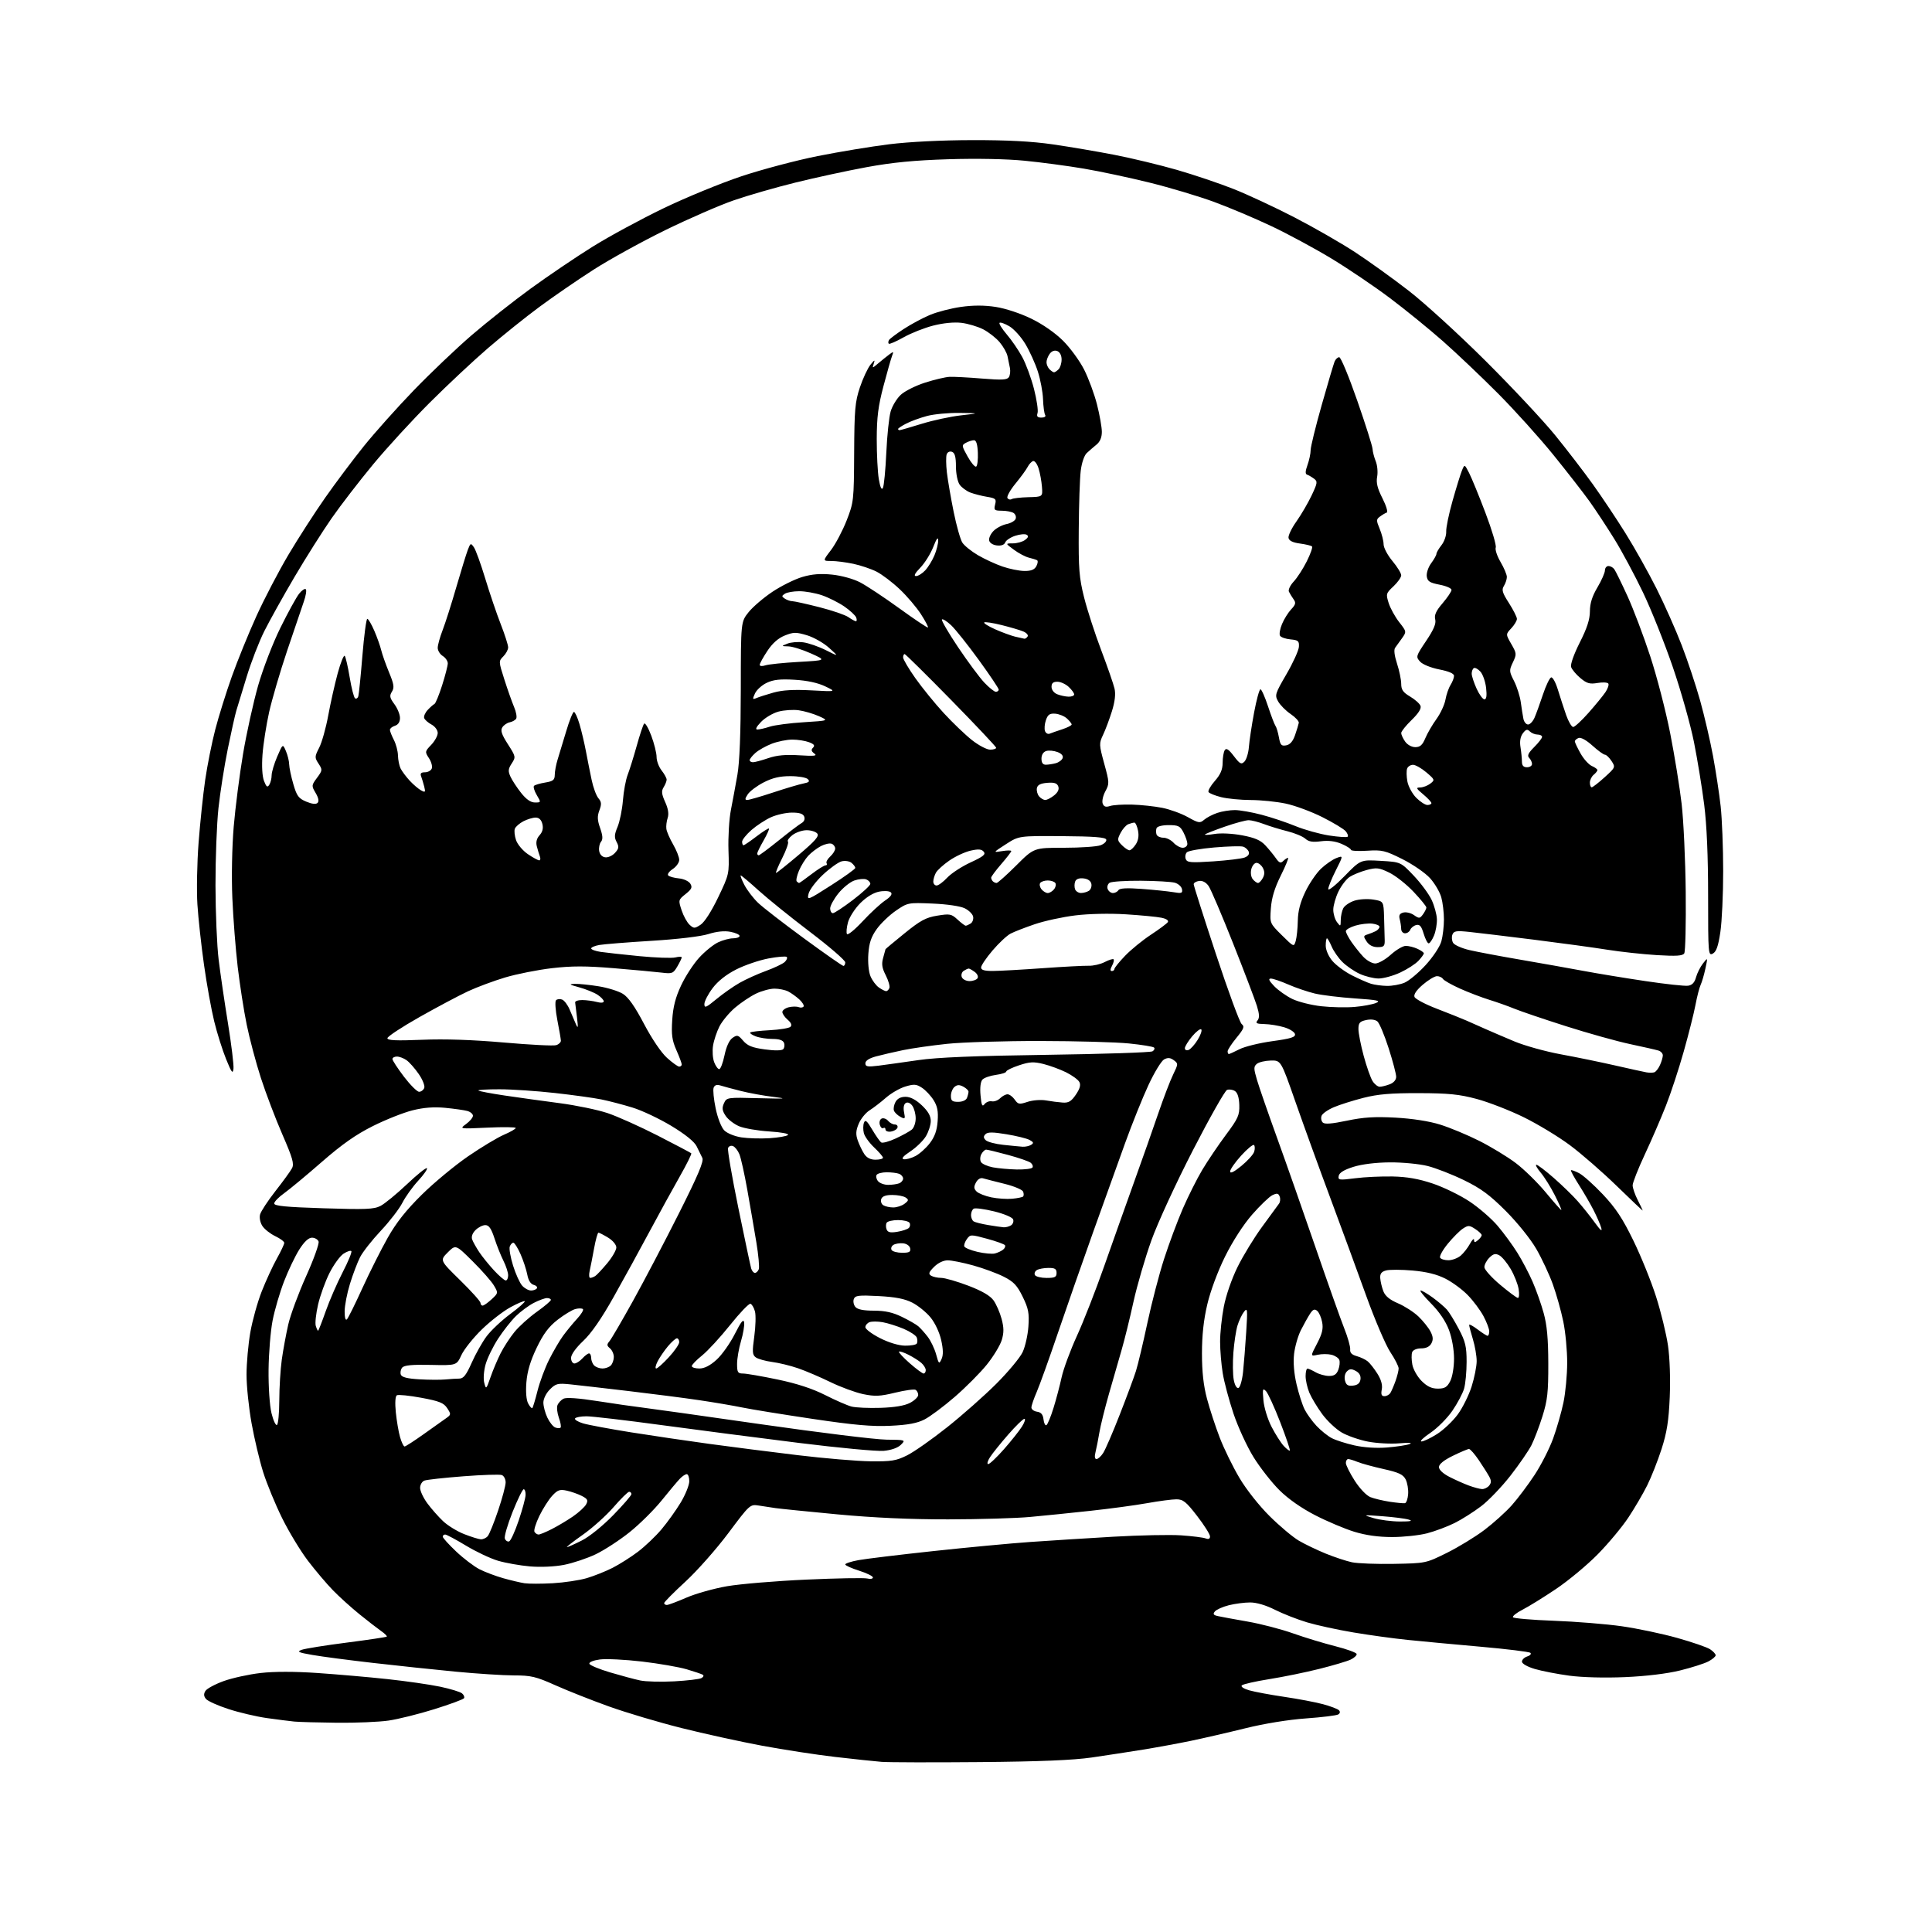 <?xml version="1.0" encoding="UTF-8" standalone="no"?>
<svg 
  version="1.1" 
  xmlns="http://www.w3.org/2000/svg" 
  xmlns:xlink="http://www.w3.org/1999/xlink" 
  xmlns:svg="http://www.w3.org/2000/svg"
  xmlns:rdf="http://www.w3.org/1999/02/22-rdf-syntax-ns#"
  xmlns:cc="http://creativecommons.org/ns#"
  xmlns:dc="http://purl.org/dc/elements/1.1/"
  viewBox="0 0 768 768"
  width="768"
  height="768"
>
<style>svg {background-color: white; }</style>"
<path stroke="none" fill="black" fill-rule="evenodd" d="M389.50,700.46C370.80,700.62 353.25,700.58 350.50,700.37C347.75,700.15 339.43,699.28 332.00,698.41C324.57,697.55 311.48,695.54 302.89,693.94C294.31,692.34 279.91,689.18 270.89,686.92C261.88,684.66 248.88,680.79 242.00,678.32C235.12,675.85 225.56,672.06 220.75,669.91C213.01,666.45 211.10,666.00 204.25,666.00C199.99,665.99 189.53,665.32 181.00,664.50C172.47,663.68 157.73,662.12 148.24,661.03C138.74,659.94 127.95,658.53 124.26,657.88C118.58,656.90 117.91,656.58 119.92,655.83C121.23,655.35 129.30,654.05 137.84,652.96C146.38,651.86 153.54,650.79 153.75,650.58C153.96,650.37 152.95,649.36 151.49,648.35C150.04,647.33 146.18,644.35 142.92,641.71C139.67,639.08 134.93,634.81 132.40,632.21C129.87,629.62 125.38,624.32 122.42,620.44C119.46,616.56 114.83,608.91 112.13,603.44C109.43,597.97 106.05,589.77 104.62,585.22C103.19,580.67 101.11,571.92 100.01,565.79C98.90,559.67 98.00,550.96 98.00,546.46C98.00,541.95 98.68,534.39 99.50,529.65C100.33,524.92 102.38,517.55 104.07,513.27C105.76,509.00 108.46,503.14 110.07,500.27C111.68,497.39 113.00,494.59 113.00,494.06C113.00,493.53 111.39,492.33 109.43,491.40C107.46,490.46 105.16,488.65 104.31,487.36C103.43,486.00 103.03,484.06 103.39,482.76C103.72,481.52 106.46,477.35 109.47,473.50C112.49,469.65 115.46,465.56 116.07,464.40C117.00,462.66 116.35,460.40 112.22,450.90C109.49,444.63 105.65,434.53 103.69,428.46C101.73,422.39 99.20,412.87 98.07,407.32C96.93,401.77 95.33,391.44 94.49,384.36C93.66,377.29 92.70,364.98 92.36,357.00C92.00,348.60 92.23,336.67 92.90,328.64C93.55,321.01 95.22,307.98 96.62,299.67C98.02,291.36 100.72,279.15 102.61,272.53C104.55,265.77 108.44,255.68 111.49,249.50C114.48,243.45 117.81,237.38 118.90,236.01C119.98,234.65 121.18,233.84 121.56,234.23C121.95,234.61 121.58,236.86 120.75,239.21C119.92,241.57 116.95,250.33 114.14,258.68C111.33,267.03 108.11,278.04 106.97,283.13C105.84,288.23 104.66,295.80 104.35,299.95C104.01,304.63 104.24,308.63 104.96,310.47C105.88,312.83 106.30,313.13 107.04,311.97C107.55,311.16 107.98,309.46 107.98,308.19C107.99,306.91 108.99,303.57 110.20,300.75C112.41,295.63 112.41,295.63 113.66,298.57C114.35,300.18 114.93,302.56 114.95,303.85C114.98,305.14 115.72,308.67 116.60,311.69C117.97,316.42 118.69,317.39 121.73,318.66C124.03,319.62 125.60,319.80 126.24,319.16C126.88,318.52 126.61,317.15 125.48,315.23C123.78,312.36 123.80,312.19 126.02,309.19C128.20,306.24 128.22,305.99 126.62,303.55C125.04,301.13 125.06,300.78 126.87,297.24C127.93,295.19 129.55,289.45 130.46,284.50C131.37,279.55 133.06,272.00 134.22,267.72C135.38,263.44 136.65,260.29 137.03,260.72C137.41,261.15 138.30,265.00 139.01,269.28C139.72,273.56 140.68,277.30 141.15,277.60C141.63,277.89 142.20,277.54 142.43,276.81C142.66,276.09 143.39,268.86 144.05,260.75C144.72,252.64 145.59,246.00 146.01,246.00C146.42,246.00 147.67,248.14 148.80,250.75C149.92,253.36 151.16,256.85 151.55,258.50C151.95,260.15 153.34,264.09 154.64,267.25C156.62,272.01 156.81,273.33 155.79,274.96C154.76,276.61 154.92,277.40 156.78,279.92C158.00,281.57 159.00,284.03 159.00,285.39C159.00,286.99 158.29,288.09 157.00,288.50C155.90,288.85 155.00,289.58 155.00,290.12C155.00,290.66 155.71,292.46 156.57,294.13C157.43,295.80 158.17,298.59 158.20,300.33C158.24,302.08 158.71,304.40 159.25,305.50C159.80,306.60 161.43,308.78 162.87,310.34C164.32,311.90 166.35,313.63 167.39,314.19C169.06,315.10 169.20,314.93 168.64,312.70C168.29,311.32 167.73,309.47 167.40,308.59C166.96,307.44 167.38,307.00 168.92,307.00C170.10,307.00 171.32,306.32 171.64,305.49C171.96,304.66 171.46,302.82 170.52,301.39C168.87,298.88 168.90,298.71 171.41,296.09C172.83,294.61 174.00,292.48 174.00,291.36C174.00,290.24 172.91,288.76 171.55,288.03C170.21,287.31 168.89,286.16 168.63,285.47C168.36,284.78 168.99,283.32 170.02,282.21C171.05,281.11 172.25,280.05 172.69,279.85C173.14,279.66 174.51,276.32 175.75,272.43C176.99,268.54 178.00,264.61 178.00,263.69C178.00,262.77 177.10,261.45 176.00,260.77C174.90,260.08 174.00,258.62 174.00,257.53C174.00,256.43 174.87,253.28 175.94,250.52C177.01,247.76 179.45,240.10 181.36,233.50C183.28,226.90 185.35,220.19 185.96,218.58C187.02,215.81 187.14,215.76 188.40,217.58C189.13,218.64 191.15,224.22 192.90,230.00C194.65,235.78 197.41,243.91 199.04,248.09C200.67,252.26 202.00,256.42 202.00,257.34C202.00,258.25 201.14,259.86 200.08,260.92C198.19,262.81 198.19,262.94 200.51,270.17C201.80,274.20 203.53,279.10 204.36,281.05C205.19,283.01 205.56,285.09 205.18,285.69C204.81,286.28 203.65,286.93 202.61,287.13C201.57,287.34 200.25,288.24 199.68,289.14C198.89,290.40 199.40,291.94 201.89,295.83C205.04,300.74 205.08,300.94 203.42,303.48C202.00,305.65 201.92,306.53 202.92,308.73C203.58,310.18 205.49,313.09 207.15,315.19C209.19,317.76 210.97,319.00 212.64,319.00C215.11,319.00 215.11,319.00 213.36,316.03C212.39,314.40 211.91,312.75 212.29,312.38C212.67,312.00 214.67,311.41 216.74,311.07C219.90,310.55 220.50,310.05 220.53,307.98C220.54,306.61 221.04,303.93 221.64,302.00C222.25,300.07 223.78,295.01 225.05,290.75C226.31,286.49 227.71,283.00 228.14,283.00C228.57,283.00 229.57,285.16 230.35,287.81C231.14,290.46 232.28,295.29 232.90,298.56C233.52,301.83 234.54,306.98 235.18,310.00C235.81,313.02 237.02,316.31 237.87,317.30C239.11,318.76 239.19,319.67 238.27,322.11C237.38,324.47 237.44,326.00 238.57,329.20C239.61,332.16 239.71,333.64 238.93,334.59C238.33,335.30 237.99,336.93 238.17,338.19C238.38,339.62 239.29,340.61 240.56,340.79C241.69,340.96 243.45,340.16 244.47,339.03C246.03,337.31 246.13,336.62 245.12,334.72C244.14,332.89 244.21,331.73 245.50,328.66C246.37,326.56 247.33,321.85 247.62,318.18C247.91,314.50 248.76,309.93 249.51,308.00C250.26,306.07 251.87,300.90 253.10,296.50C254.32,292.10 255.65,288.12 256.05,287.66C256.46,287.19 257.73,289.35 258.89,292.44C260.05,295.54 261.00,299.35 261.00,300.90C261.00,302.46 261.90,304.87 263.00,306.27C264.10,307.67 265.00,309.31 265.00,309.92C265.00,310.53 264.46,311.88 263.81,312.93C262.86,314.46 262.98,315.62 264.41,318.81C265.62,321.47 265.94,323.56 265.41,325.14C264.97,326.44 264.74,328.40 264.89,329.50C265.04,330.60 266.25,333.38 267.58,335.68C268.91,337.98 270.00,340.74 270.00,341.81C270.00,342.89 268.83,344.54 267.39,345.48C265.96,346.42 265.17,347.56 265.64,348.02C266.11,348.48 268.03,349.00 269.90,349.18C271.78,349.36 273.79,350.28 274.40,351.26C275.30,352.71 274.98,353.44 272.55,355.38C269.64,357.70 269.62,357.81 270.95,361.85C271.70,364.12 273.13,366.71 274.13,367.62C275.82,369.15 276.13,369.14 278.52,367.58C280.06,366.57 282.85,362.21 285.49,356.70C289.87,347.56 289.89,347.44 289.58,338.00C289.41,332.77 289.84,325.57 290.54,322.00C291.24,318.43 292.41,312.12 293.13,308.00C294.00,303.08 294.46,291.33 294.48,273.85C294.50,247.19 294.50,247.19 297.58,243.35C299.27,241.23 303.55,237.58 307.08,235.23C310.61,232.88 315.94,230.24 318.92,229.36C322.82,228.21 326.15,227.94 330.78,228.42C334.45,228.79 339.22,230.11 341.86,231.47C344.41,232.79 351.45,237.45 357.50,241.83C363.55,246.21 368.67,249.63 368.88,249.44C369.09,249.24 367.84,246.86 366.10,244.16C364.36,241.45 360.56,236.98 357.65,234.23C354.74,231.47 350.59,228.33 348.43,227.23C346.27,226.14 342.12,224.74 339.20,224.12C336.29,223.51 332.35,223.00 330.46,223.00C327.01,223.00 327.01,223.00 330.34,218.65C332.16,216.25 334.96,210.96 336.55,206.90C339.36,199.69 339.44,199.00 339.54,180.00C339.63,162.79 339.90,159.74 341.82,154.00C343.02,150.43 344.91,146.38 346.01,145.00C347.64,142.98 347.90,142.88 347.35,144.50C346.69,146.48 346.71,146.47 349.09,144.45C350.42,143.33 352.37,141.75 353.44,140.95C355.22,139.62 355.31,139.66 354.60,141.50C354.18,142.60 352.64,148.00 351.19,153.50C349.11,161.37 348.54,165.84 348.52,174.50C348.51,180.55 348.88,187.73 349.34,190.46C349.90,193.75 350.45,194.93 350.97,193.96C351.39,193.16 352.00,186.88 352.32,180.00C352.63,173.12 353.41,165.73 354.05,163.56C354.68,161.39 356.49,158.41 358.06,156.95C359.63,155.48 363.97,153.30 367.71,152.11C371.44,150.91 375.85,149.87 377.50,149.80C379.15,149.73 384.93,150.03 390.35,150.48C398.32,151.13 400.37,151.02 401.06,149.90C401.53,149.14 401.71,147.50 401.46,146.26C401.21,145.02 400.78,142.91 400.50,141.58C400.23,140.24 398.82,137.75 397.37,136.03C395.93,134.32 392.97,132.01 390.81,130.90C388.64,129.79 384.74,128.64 382.15,128.33C379.24,127.99 374.96,128.41 370.97,129.43C367.42,130.34 362.10,132.44 359.16,134.11C356.21,135.77 353.57,136.91 353.30,136.63C353.02,136.36 353.07,135.70 353.40,135.16C353.73,134.63 356.36,132.66 359.25,130.78C362.14,128.89 366.82,126.38 369.67,125.19C372.51,123.99 378.05,122.56 381.99,122.00C386.86,121.31 391.29,121.31 395.83,122.01C399.70,122.61 405.64,124.57 409.99,126.69C414.56,128.92 419.48,132.35 422.64,135.51C425.48,138.35 429.23,143.50 430.97,146.95C432.71,150.39 435.01,156.61 436.07,160.77C437.13,164.92 438.00,169.83 438.00,171.67C438.00,173.89 437.28,175.61 435.85,176.76C434.67,177.72 432.93,179.23 431.98,180.12C431.00,181.04 429.98,184.05 429.61,187.12C429.24,190.08 428.89,200.60 428.82,210.50C428.70,226.16 428.98,229.67 430.95,237.50C432.19,242.45 435.26,251.90 437.76,258.50C440.26,265.10 442.64,271.96 443.05,273.75C443.54,275.92 443.20,278.91 442.00,282.75C441.01,285.91 439.44,290.11 438.50,292.08C436.86,295.52 436.88,295.99 438.94,303.53C441.01,311.05 441.03,311.54 439.39,314.57C438.45,316.31 437.98,318.50 438.34,319.44C438.82,320.69 439.58,320.94 441.25,320.40C442.49,319.99 446.43,319.74 450.00,319.84C453.57,319.94 458.98,320.52 462.00,321.12C465.02,321.72 469.61,323.38 472.18,324.82C476.48,327.22 477.01,327.30 478.68,325.86C479.68,324.99 482.03,323.77 483.90,323.14C485.77,322.51 488.92,322.01 490.90,322.02C492.88,322.03 497.65,322.86 501.50,323.88C505.35,324.89 511.42,326.92 514.99,328.39C518.56,329.86 524.56,331.53 528.32,332.12C532.08,332.70 535.41,332.92 535.72,332.61C536.03,332.30 535.68,331.32 534.95,330.44C534.21,329.55 530.04,327.03 525.67,324.83C521.30,322.63 514.75,320.21 511.11,319.44C507.47,318.67 501.21,318.03 497.19,318.02C493.17,318.01 487.88,317.49 485.43,316.88C482.97,316.26 480.71,315.35 480.41,314.85C480.10,314.35 481.23,312.36 482.92,310.44C485.17,307.88 486.00,305.92 486.02,303.22C486.02,301.17 486.40,298.91 486.86,298.20C487.46,297.24 488.42,297.86 490.46,300.54C492.88,303.71 493.43,304.00 494.68,302.75C495.47,301.95 496.27,299.32 496.46,296.90C496.64,294.48 497.57,288.34 498.52,283.25C499.47,278.16 500.61,274.00 501.05,274.00C501.48,274.00 502.83,277.04 504.05,280.75C505.27,284.46 506.60,287.95 507.00,288.50C507.41,289.05 508.03,291.12 508.39,293.11C508.94,296.18 509.37,296.65 511.30,296.28C512.83,295.99 513.97,294.67 514.82,292.18C515.52,290.15 516.18,287.98 516.29,287.34C516.41,286.70 514.94,285.12 513.03,283.82C511.11,282.52 508.89,280.27 508.08,278.83C506.68,276.34 506.85,275.80 511.38,268.00C514.01,263.48 516.23,258.59 516.33,257.14C516.48,254.81 516.09,254.46 513.01,254.17C511.09,253.99 509.21,253.34 508.83,252.72C508.45,252.11 508.80,250.01 509.62,248.07C510.43,246.12 512.07,243.49 513.26,242.22C515.06,240.31 515.22,239.61 514.21,238.21C513.54,237.27 512.71,235.91 512.36,235.19C512.02,234.47 512.88,232.67 514.26,231.19C515.65,229.71 517.99,226.09 519.46,223.15C520.93,220.21 521.87,217.54 521.55,217.22C521.23,216.89 519.06,216.38 516.74,216.06C513.90,215.68 512.42,214.96 512.21,213.83C512.03,212.92 513.43,209.99 515.32,207.33C517.20,204.67 519.92,200.03 521.36,197.00C523.74,191.99 523.83,191.39 522.35,190.29C521.45,189.62 520.22,188.90 519.61,188.70C518.81,188.43 518.85,187.34 519.75,184.84C520.44,182.93 521.00,180.26 521.00,178.93C521.00,177.59 522.98,169.53 525.40,161.00C527.82,152.47 530.12,144.71 530.51,143.75C530.90,142.79 531.73,142.00 532.37,142.00C533.01,142.00 536.22,149.74 539.51,159.21C542.81,168.67 545.55,177.33 545.61,178.46C545.67,179.58 546.24,181.79 546.88,183.37C547.52,184.95 547.77,187.71 547.44,189.49C546.99,191.89 547.53,194.11 549.54,198.07C551.03,201.01 551.80,203.57 551.26,203.75C550.73,203.92 549.52,204.63 548.60,205.31C547.05,206.44 547.04,206.84 548.45,210.24C549.30,212.27 550.00,215.03 550.00,216.37C550.00,217.71 551.58,220.70 553.50,223.00C555.42,225.30 557.00,227.87 557.00,228.69C557.00,229.52 555.61,231.49 553.92,233.08C550.97,235.83 550.88,236.13 552.02,239.73C552.68,241.80 554.56,245.21 556.19,247.30C559.14,251.06 559.15,251.12 557.33,253.69C556.33,255.11 555.09,256.83 554.59,257.50C554.02,258.27 554.30,260.62 555.34,263.80C556.25,266.59 557.00,270.21 557.00,271.84C557.00,274.17 557.75,275.25 560.52,276.88C562.46,278.03 564.33,279.69 564.67,280.57C565.08,281.65 563.91,283.52 561.14,286.21C558.86,288.42 557.00,290.75 557.00,291.39C557.00,292.03 557.70,293.56 558.56,294.78C559.46,296.06 561.16,297.00 562.61,297.00C564.52,297.00 565.45,296.17 566.59,293.44C567.41,291.48 569.40,288.05 571.02,285.82C572.63,283.59 574.24,280.13 574.59,278.13C574.94,276.13 575.85,273.50 576.61,272.29C577.38,271.07 578.00,269.44 578.00,268.67C578.00,267.75 575.96,266.86 572.13,266.11C568.76,265.44 565.51,264.12 564.49,262.99C562.77,261.09 562.85,260.82 566.91,254.78C569.95,250.25 570.94,247.90 570.52,246.22C570.09,244.49 570.84,242.83 573.47,239.77C575.41,237.50 577.00,235.12 577.00,234.49C577.00,233.85 574.86,232.92 572.25,232.42C568.33,231.66 567.44,231.08 567.16,229.11C566.98,227.80 567.76,225.46 568.91,223.90C570.06,222.35 571.00,220.67 571.00,220.18C571.00,219.68 571.91,218.11 573.02,216.70C574.13,215.29 574.97,212.86 574.89,211.32C574.81,209.77 575.95,204.22 577.44,199.00C578.92,193.78 580.59,188.38 581.16,187.00C582.19,184.50 582.19,184.50 583.99,188.00C584.98,189.93 587.90,197.04 590.47,203.82C593.05,210.60 594.90,216.82 594.58,217.65C594.26,218.47 595.13,221.07 596.50,223.41C597.88,225.76 599.00,228.43 599.00,229.35C599.00,230.27 598.47,231.87 597.83,232.91C596.85,234.47 597.18,235.61 599.83,239.73C601.57,242.45 603.00,245.28 603.00,246.02C603.00,246.76 601.99,248.44 600.76,249.75C598.53,252.13 598.53,252.13 600.77,256.02C602.90,259.73 602.93,260.07 601.40,263.29C599.88,266.48 599.90,266.89 601.87,270.74C603.01,272.98 604.21,276.77 604.54,279.16C604.86,281.55 605.33,284.51 605.58,285.75C605.83,286.99 606.67,288.00 607.44,288.00C608.20,288.00 609.37,286.76 610.02,285.25C610.67,283.74 612.17,279.60 613.35,276.06C614.53,272.52 616.00,269.47 616.60,269.28C617.21,269.09 618.42,271.31 619.30,274.22C620.19,277.12 621.66,281.64 622.57,284.25C623.49,286.86 624.75,288.99 625.37,288.99C625.99,288.98 628.75,286.43 631.50,283.32C634.25,280.21 637.26,276.53 638.19,275.14C639.12,273.76 639.64,272.23 639.34,271.74C639.04,271.26 637.11,271.14 635.05,271.49C631.93,272.02 630.78,271.69 628.20,269.52C626.50,268.09 624.85,266.11 624.54,265.13C624.21,264.09 625.66,260.02 627.98,255.42C630.87,249.72 632.00,246.24 632.01,243.00C632.03,239.83 632.91,237.02 635.00,233.50C636.63,230.75 637.97,227.71 637.98,226.75C637.99,225.79 638.62,225.00 639.38,225.00C640.14,225.00 641.18,225.56 641.69,226.25C642.20,226.94 644.56,231.74 646.93,236.92C649.30,242.11 653.39,252.91 656.01,260.92C658.64,268.94 662.20,282.70 663.93,291.50C665.66,300.30 667.70,312.90 668.47,319.50C669.24,326.10 669.97,341.88 670.10,354.58C670.23,367.27 669.97,378.24 669.52,378.97C668.89,379.98 666.40,380.14 658.60,379.67C653.05,379.33 644.23,378.37 639.00,377.54C633.77,376.70 620.73,374.92 610.00,373.57C599.27,372.23 587.69,370.83 584.26,370.47C578.88,369.90 577.92,370.05 577.35,371.54C576.98,372.49 577.12,373.97 577.66,374.83C578.20,375.68 581.09,376.96 584.07,377.66C587.06,378.36 596.25,380.10 604.50,381.51C612.75,382.93 624.00,384.93 629.50,385.96C635.00,386.99 646.07,388.81 654.09,390.00C662.12,391.20 669.74,392.03 671.03,391.84C672.66,391.60 673.63,390.58 674.19,388.50C674.64,386.85 675.88,384.38 676.95,383.00C678.89,380.50 678.89,380.50 677.93,385.00C677.40,387.48 676.55,390.40 676.03,391.50C675.52,392.60 674.59,396.20 673.97,399.50C673.35,402.80 671.25,411.12 669.31,418.00C667.37,424.88 664.19,434.55 662.24,439.50C660.30,444.45 656.52,453.18 653.85,458.89C651.18,464.60 649.00,470.13 649.00,471.18C649.00,472.22 649.90,474.84 651.00,477.00C652.10,479.16 653.00,481.05 653.01,481.21C653.01,481.37 648.38,476.98 642.70,471.46C637.03,465.94 628.64,458.63 624.05,455.22C619.47,451.81 611.17,446.79 605.61,444.07C600.05,441.35 591.67,438.10 587.00,436.85C580.06,434.99 575.84,434.57 564.00,434.54C552.93,434.51 547.72,434.95 542.00,436.41C537.88,437.46 532.58,439.13 530.23,440.13C527.88,441.13 525.68,442.66 525.35,443.54C525.01,444.42 525.22,445.62 525.81,446.21C526.57,446.97 529.34,446.76 535.42,445.49C541.99,444.11 546.42,443.83 554.73,444.28C561.48,444.65 568.11,445.68 572.50,447.05C576.35,448.25 583.33,451.15 588.00,453.50C592.67,455.85 599.20,459.81 602.50,462.30C605.80,464.79 611.15,470.02 614.38,473.91C617.61,477.81 620.43,481.00 620.64,481.00C620.86,481.00 619.70,478.37 618.08,475.15C616.45,471.93 613.93,467.88 612.47,466.15C611.01,464.42 610.23,463.00 610.74,463.00C611.24,463.00 614.35,465.36 617.65,468.25C620.95,471.14 625.24,475.30 627.17,477.50C629.11,479.70 632.17,483.52 633.96,486.00C636.27,489.18 637.01,489.77 636.49,488.00C636.08,486.62 634.71,483.48 633.44,481.00C632.18,478.52 629.57,474.03 627.64,471.01C625.72,468.00 624.29,465.38 624.48,465.19C624.66,465.00 626.12,465.53 627.72,466.35C629.31,467.18 633.58,470.99 637.19,474.82C642.25,480.19 645.03,484.38 649.29,493.14C652.34,499.39 656.41,509.45 658.33,515.50C660.26,521.55 662.38,530.26 663.05,534.86C663.77,539.80 664.05,548.18 663.75,555.36C663.34,564.83 662.63,569.37 660.50,576.00C658.99,580.67 656.42,587.20 654.77,590.50C653.12,593.80 649.77,599.53 647.32,603.22C644.88,606.92 639.42,613.48 635.19,617.79C630.96,622.10 623.45,628.35 618.50,631.67C613.55,634.99 607.57,638.69 605.21,639.89C602.86,641.09 601.15,642.44 601.43,642.89C601.71,643.33 609.03,643.96 617.72,644.28C626.40,644.60 638.53,645.58 644.68,646.46C650.83,647.34 660.73,649.42 666.68,651.09C672.63,652.76 678.51,654.78 679.75,655.58C680.99,656.39 682.00,657.47 682.00,658.00C682.00,658.52 680.67,659.64 679.04,660.48C677.41,661.32 672.35,662.93 667.79,664.05C662.68,665.31 654.31,666.32 646.00,666.68C637.88,667.03 629.05,666.80 623.85,666.11C619.10,665.47 612.91,664.27 610.10,663.44C607.13,662.56 605.00,661.34 605.00,660.53C605.00,659.76 605.95,658.83 607.10,658.47C608.26,658.10 608.82,657.46 608.35,657.03C607.88,656.61 598.95,655.51 588.50,654.59C578.05,653.67 565.00,652.45 559.50,651.88C554.00,651.32 544.33,649.99 538.00,648.92C531.67,647.86 523.37,646.05 519.54,644.90C515.70,643.75 509.98,641.50 506.81,639.91C503.26,638.11 499.49,637.00 496.97,637.00C494.72,637.00 490.90,637.50 488.47,638.11C486.05,638.72 483.56,639.83 482.94,640.57C482.07,641.62 482.33,642.03 484.16,642.43C485.45,642.72 490.77,643.69 496.00,644.61C501.23,645.52 509.32,647.63 514.00,649.29C518.67,650.95 526.25,653.25 530.82,654.40C535.40,655.56 539.21,656.95 539.29,657.50C539.38,658.05 538.31,659.04 536.92,659.71C535.53,660.38 529.92,662.04 524.45,663.41C518.98,664.79 510.00,666.62 504.51,667.49C499.01,668.37 494.12,669.48 493.64,669.96C493.13,670.47 494.40,671.31 496.63,671.94C498.76,672.55 505.00,673.71 510.50,674.52C516.00,675.33 522.93,676.64 525.90,677.44C528.87,678.24 531.72,679.32 532.24,679.84C532.82,680.42 532.72,681.05 531.97,681.52C531.31,681.93 525.53,682.64 519.13,683.10C512.14,683.60 502.52,685.16 495.00,687.03C488.12,688.73 478.38,690.97 473.35,692.02C468.31,693.06 459.76,694.63 454.35,695.51C448.93,696.38 439.77,697.79 434.00,698.63C426.65,699.70 413.31,700.25 389.50,700.46zM134.00,684.82C126.58,684.74 118.92,684.53 117.00,684.35C115.08,684.16 110.12,683.53 106.00,682.95C101.88,682.36 95.05,680.76 90.83,679.38C86.60,678.01 82.58,676.20 81.88,675.36C80.98,674.27 80.91,673.36 81.66,672.17C82.23,671.25 85.50,669.49 88.93,668.25C92.35,667.02 98.97,665.57 103.62,665.04C109.05,664.42 117.17,664.43 126.29,665.05C134.11,665.59 146.57,666.67 154.00,667.47C161.43,668.27 170.84,669.62 174.93,670.48C179.01,671.34 182.94,672.54 183.66,673.14C184.39,673.74 184.74,674.60 184.46,675.07C184.17,675.53 178.86,677.49 172.65,679.43C166.44,681.37 158.24,683.41 154.43,683.96C150.62,684.51 141.43,684.90 134.00,684.82zM267.98,668.36C273.19,668.08 278.08,667.49 278.85,667.06C279.63,666.63 279.86,666.04 279.38,665.74C278.90,665.45 276.02,664.47 273.00,663.58C269.98,662.68 261.97,661.29 255.21,660.49C248.46,659.70 240.90,659.33 238.43,659.67C235.83,660.02 234.08,660.74 234.29,661.38C234.49,661.98 238.22,663.53 242.58,664.82C246.94,666.11 252.30,667.55 254.50,668.01C256.70,668.48 262.76,668.64 267.98,668.36zM265.08,638.00C265.68,638.00 269.17,636.69 272.83,635.10C276.50,633.50 283.77,631.46 289.00,630.55C294.23,629.65 308.40,628.46 320.50,627.92C332.60,627.37 343.51,627.17 344.75,627.48C345.99,627.79 347.00,627.60 347.00,627.07C347.00,626.54 344.52,625.32 341.50,624.37C338.48,623.41 336.00,622.30 336.00,621.89C336.00,621.48 338.36,620.71 341.25,620.18C344.14,619.65 357.52,618.03 371.00,616.58C384.48,615.13 401.80,613.50 409.50,612.96C417.20,612.42 432.05,611.48 442.50,610.87C452.95,610.27 465.10,610.02 469.50,610.32C473.90,610.62 478.29,611.17 479.25,611.54C480.43,611.99 481.00,611.73 481.00,610.74C481.00,609.93 478.70,606.28 475.88,602.63C471.50,596.96 470.31,596.00 467.63,596.00C465.91,596.00 460.68,596.69 456.00,597.53C451.32,598.37 441.20,599.74 433.50,600.57C425.80,601.41 415.00,602.51 409.50,603.01C404.00,603.52 389.36,603.95 376.96,603.97C361.89,603.99 347.32,603.33 332.96,601.99C321.16,600.88 310.04,599.75 308.25,599.49C306.46,599.22 303.45,598.76 301.56,598.47C298.17,597.94 298.00,598.10 289.54,609.42C284.82,615.73 277.15,624.41 272.49,628.70C267.83,632.99 264.01,636.84 264.01,637.25C264.00,637.66 264.49,638.00 265.08,638.00zM219.74,629.36C224.28,629.10 230.35,628.19 233.24,627.34C236.13,626.48 240.73,624.65 243.45,623.27C246.17,621.89 250.71,619.02 253.55,616.88C256.38,614.74 260.61,610.72 262.95,607.94C265.30,605.16 268.74,600.35 270.61,597.25C272.47,594.15 274.00,590.35 274.00,588.81C274.00,587.26 273.55,586.00 273.00,586.00C272.45,586.00 271.21,586.82 270.25,587.83C269.29,588.83 266.02,592.72 263.00,596.47C259.98,600.22 254.24,605.90 250.25,609.09C246.26,612.29 240.18,616.23 236.75,617.87C233.31,619.50 227.66,621.38 224.19,622.06C220.45,622.78 214.95,623.03 210.69,622.67C206.74,622.33 201.03,621.32 198.00,620.43C194.97,619.54 189.22,616.82 185.21,614.40C181.21,611.98 177.50,610.00 176.96,610.00C176.43,610.00 176.00,610.38 176.00,610.85C176.00,611.33 178.40,613.98 181.32,616.74C184.25,619.51 188.43,622.69 190.60,623.80C192.78,624.91 197.02,626.51 200.03,627.36C203.04,628.21 206.85,629.11 208.50,629.36C210.15,629.61 215.21,629.61 219.74,629.36zM554.14,621.66C566.76,621.43 566.80,621.42 575.15,617.29C579.74,615.01 586.47,610.91 590.09,608.17C593.71,605.43 598.61,601.01 600.98,598.34C603.35,595.68 607.42,590.27 610.02,586.31C612.62,582.36 615.94,575.83 617.40,571.81C618.85,567.79 620.70,561.35 621.50,557.50C622.31,553.65 622.97,546.54 622.98,541.71C622.99,536.87 622.30,529.50 621.43,525.33C620.57,521.17 618.72,514.55 617.31,510.63C615.91,506.71 612.94,500.35 610.72,496.50C608.40,492.49 603.22,486.05 598.59,481.40C592.20,475.01 588.71,472.43 582.00,469.16C577.33,466.88 570.82,464.34 567.54,463.51C564.26,462.68 557.52,462.03 552.54,462.06C546.94,462.10 541.41,462.78 538.01,463.84C534.31,465.00 532.40,466.17 532.16,467.41C531.83,469.12 532.29,469.19 538.65,468.38C542.42,467.89 549.13,467.58 553.58,467.67C559.31,467.79 563.94,468.60 569.54,470.48C573.88,471.94 580.47,475.15 584.18,477.62C587.90,480.09 592.93,484.45 595.35,487.31C597.77,490.16 601.30,494.98 603.18,498.00C605.07,501.02 607.79,506.20 609.23,509.50C610.67,512.80 612.66,518.42 613.64,522.00C614.95,526.73 615.45,532.17 615.47,542.00C615.50,553.44 615.14,556.64 613.15,562.99C611.86,567.11 609.88,572.28 608.77,574.49C607.65,576.69 603.92,582.12 600.47,586.55C597.02,590.98 591.80,596.44 588.85,598.69C585.91,600.94 581.15,603.96 578.27,605.40C575.39,606.84 570.46,608.69 567.31,609.51C564.16,610.33 557.90,611.00 553.40,611.00C547.92,611.00 542.94,610.30 538.36,608.90C534.58,607.74 527.59,604.79 522.81,602.33C517.33,599.51 512.08,595.84 508.61,592.39C505.57,589.38 500.96,583.49 498.35,579.31C495.74,575.12 492.14,567.31 490.34,561.95C488.55,556.59 486.61,549.35 486.05,545.85C485.48,542.36 485.01,536.73 485.01,533.34C485.00,529.95 485.66,523.70 486.48,519.46C487.34,514.96 489.62,508.36 491.96,503.62C494.17,499.15 498.56,491.95 501.74,487.62C504.91,483.28 507.91,479.18 508.41,478.50C508.91,477.83 509.04,476.54 508.69,475.64C508.18,474.32 507.64,474.22 505.78,475.11C504.53,475.72 500.90,479.21 497.71,482.86C494.22,486.87 489.97,493.47 486.98,499.50C484.07,505.38 481.16,513.21 479.92,518.50C478.46,524.68 477.80,530.79 477.80,538.00C477.80,545.33 478.40,550.78 479.80,556.03C480.90,560.17 483.19,567.15 484.88,571.53C486.57,575.91 490.09,583.10 492.70,587.50C495.43,592.11 500.52,598.55 504.70,602.69C508.69,606.65 513.92,611.04 516.34,612.46C518.75,613.87 523.57,616.18 527.05,617.60C530.53,619.01 535.20,620.56 537.44,621.03C539.67,621.50 547.19,621.79 554.14,621.66zM225.38,615.00C225.76,615.00 228.41,613.82 231.28,612.37C234.27,610.87 239.60,606.57 243.75,602.31C247.74,598.22 251.00,594.45 251.00,593.94C251.00,593.42 250.59,593.00 250.10,593.00C249.60,593.00 246.82,595.75 243.90,599.11C240.99,602.47 235.48,607.42 231.65,610.11C227.82,612.80 225.00,615.00 225.38,615.00zM202.37,612.74C202.99,612.54 204.71,608.81 206.18,604.44C207.66,600.07 208.90,595.49 208.93,594.25C208.97,593.01 208.63,592.00 208.18,592.00C207.72,592.00 205.73,596.09 203.74,601.08C201.75,606.07 200.38,610.82 200.68,611.62C200.99,612.43 201.75,612.93 202.37,612.74zM191.13,611.90C192.02,611.95 193.27,611.38 193.90,610.62C194.53,609.86 196.39,605.28 198.02,600.43C199.66,595.59 201.00,590.57 201.00,589.28C201.00,587.99 200.32,586.68 199.49,586.36C198.67,586.04 191.78,586.26 184.19,586.85C176.61,587.43 169.63,588.20 168.70,588.56C167.76,588.92 167.00,590.22 167.00,591.46C167.00,592.69 168.29,595.45 169.88,597.60C171.46,599.74 174.27,602.93 176.13,604.69C177.98,606.44 181.75,608.75 184.50,609.83C187.25,610.91 190.23,611.84 191.13,611.90zM214.10,610.00C214.64,610.00 216.97,609.04 219.29,607.86C221.61,606.69 225.41,604.42 227.74,602.83C230.06,601.23 232.43,599.06 233.00,598.00C233.86,596.39 233.58,595.84 231.27,594.65C229.75,593.88 227.05,592.93 225.27,592.55C222.56,591.96 221.64,592.28 219.53,594.57C218.14,596.06 215.84,599.67 214.41,602.59C212.99,605.51 212.11,608.37 212.47,608.95C212.83,609.53 213.56,610.00 214.10,610.00zM556.50,604.82C560.74,604.82 561.77,604.61 560.00,604.07C558.62,603.65 553.90,603.05 549.50,602.72C541.65,602.14 541.59,602.16 546.00,603.47C548.48,604.20 553.20,604.81 556.50,604.82zM558.50,597.54C559.05,597.43 559.62,595.81 559.76,593.92C559.90,592.04 559.45,589.41 558.76,588.07C557.75,586.12 556.01,585.31 550.00,583.97C545.88,583.05 541.23,581.78 539.68,581.15C538.14,580.52 536.45,580.00 535.93,580.00C535.42,580.00 535.00,580.70 535.00,581.55C535.00,582.40 536.58,585.56 538.50,588.57C540.52,591.72 543.18,594.51 544.75,595.13C546.26,595.73 549.75,596.56 552.50,596.98C555.25,597.39 557.95,597.65 558.50,597.54zM589.13,591.93C590.02,591.97 591.29,591.35 591.95,590.56C592.83,589.50 592.86,588.60 592.03,587.05C591.42,585.91 589.56,582.96 587.89,580.49C586.22,578.02 584.45,576.00 583.95,576.00C583.45,576.00 580.56,577.22 577.52,578.71C573.92,580.47 572.00,582.03 572.00,583.19C572.00,584.26 573.65,585.80 576.20,587.10C578.50,588.28 581.99,589.83 583.95,590.55C585.90,591.27 588.23,591.89 589.13,591.93zM392.83,582.00C393.41,582.00 396.22,579.34 399.08,576.10C401.94,572.85 405.16,568.80 406.24,567.10C407.31,565.39 407.76,564.00 407.22,564.00C406.68,564.00 403.79,566.81 400.79,570.25C397.78,573.69 394.53,577.74 393.55,579.25C392.57,580.76 392.25,582.00 392.83,582.00zM346.05,580.89C354.36,580.99 356.26,580.68 360.61,578.51C363.36,577.14 370.54,572.10 376.56,567.31C382.58,562.53 391.35,554.76 396.06,550.06C400.77,545.35 405.47,539.70 406.51,537.50C407.54,535.30 408.58,530.69 408.81,527.25C409.17,521.96 408.82,520.15 406.53,515.47C404.32,510.95 402.95,509.50 399.00,507.50C396.35,506.16 390.88,504.14 386.86,503.03C382.83,501.91 378.27,501.00 376.72,501.00C375.03,501.00 372.88,502.03 371.31,503.60C369.21,505.70 368.98,506.37 370.10,507.09C370.87,507.57 372.70,507.98 374.16,507.98C375.63,507.99 380.46,509.39 384.91,511.08C390.42,513.19 393.61,515.05 394.96,516.94C396.04,518.46 397.48,521.76 398.15,524.27C399.08,527.76 399.10,529.73 398.22,532.67C397.58,534.79 394.91,539.19 392.28,542.46C389.65,545.73 383.90,551.50 379.51,555.30C375.13,559.09 369.73,563.12 367.52,564.25C364.58,565.76 360.94,566.44 354.00,566.77C346.65,567.12 339.63,566.50 323.00,564.03C311.18,562.27 298.57,560.23 295.00,559.49C291.43,558.75 283.77,557.45 278.00,556.60C272.23,555.74 259.62,554.12 250.00,552.98C240.38,551.84 229.95,550.65 226.84,550.32C221.68,549.79 220.94,549.97 218.59,552.32C217.11,553.80 216.00,556.04 216.00,557.55C216.00,559.01 216.71,561.69 217.58,563.52C218.44,565.35 219.86,567.12 220.72,567.45C221.58,567.78 222.53,567.80 222.83,567.50C223.14,567.20 222.84,565.44 222.17,563.60C221.51,561.76 221.25,559.51 221.60,558.60C221.95,557.69 223.01,556.53 223.96,556.02C225.07,555.43 229.87,555.76 237.59,556.97C244.14,557.99 251.97,559.13 255.00,559.48C258.02,559.84 279.40,562.84 302.50,566.16C325.60,569.48 348.00,572.23 352.29,572.28C360.02,572.37 360.06,572.38 358.12,574.32C356.92,575.53 354.31,576.45 351.33,576.73C348.68,576.99 333.45,575.56 317.50,573.57C301.55,571.58 276.95,568.39 262.84,566.48C248.73,564.56 235.37,563.00 233.15,563.00C230.93,563.00 228.88,563.38 228.59,563.85C228.30,564.32 229.74,565.21 231.79,565.82C233.84,566.43 242.49,568.04 251.01,569.40C259.53,570.75 273.48,572.81 282.00,573.97C290.52,575.14 306.27,577.14 317.00,578.44C327.73,579.73 340.80,580.83 346.05,580.89zM435.87,580.00C436.47,580.00 437.66,578.93 438.52,577.61C439.38,576.30 442.35,569.44 445.11,562.36C447.88,555.29 450.78,547.48 451.56,545.00C452.34,542.52 454.38,533.98 456.08,526.00C457.78,518.02 460.77,506.55 462.72,500.50C464.67,494.45 468.02,485.45 470.16,480.51C472.31,475.56 475.81,468.58 477.94,465.01C480.08,461.43 484.29,455.19 487.30,451.15C492.18,444.61 492.76,443.30 492.64,439.26C492.55,436.28 491.94,434.36 490.89,433.70C490.00,433.14 488.59,432.94 487.76,433.26C486.93,433.58 480.84,444.34 474.24,457.17C467.50,470.25 460.25,485.99 457.72,493.00C455.25,499.88 452.03,510.90 450.57,517.50C449.12,524.10 447.01,532.65 445.89,536.50C444.77,540.35 442.50,548.23 440.85,554.00C439.20,559.77 437.47,566.75 437.01,569.50C436.55,572.25 435.86,575.74 435.48,577.25C435.04,578.99 435.18,580.00 435.87,580.00zM512.73,576.61C512.94,576.39 511.22,571.33 508.91,565.36C506.60,559.39 504.05,553.83 503.25,553.00C501.95,551.68 501.83,552.11 502.23,556.65C502.49,559.53 503.91,564.17 505.45,567.15C506.97,570.09 509.14,573.51 510.28,574.75C511.41,575.98 512.51,576.82 512.73,576.61zM551.35,575.40C555.12,575.10 559.17,574.49 560.35,574.03C561.65,573.53 560.05,573.41 556.28,573.74C552.86,574.03 547.23,573.73 543.78,573.06C540.33,572.39 535.63,570.76 533.35,569.44C531.06,568.11 527.57,564.82 525.59,562.12C523.61,559.42 521.32,555.61 520.49,553.64C519.67,551.67 519.00,548.70 519.00,547.03C519.00,545.36 519.34,544.02 519.75,544.04C520.16,544.05 521.62,544.71 523.00,545.50C524.38,546.29 526.75,546.95 528.27,546.96C530.33,546.99 531.30,546.35 532.00,544.51C532.52,543.14 532.70,541.38 532.40,540.60C532.10,539.82 530.71,538.89 529.30,538.54C527.89,538.19 525.43,538.19 523.81,538.54C520.88,539.18 520.88,539.18 523.55,534.08C525.59,530.19 526.07,528.18 525.58,525.59C525.23,523.73 524.34,521.70 523.60,521.08C522.56,520.22 521.91,520.49 520.77,522.23C519.96,523.48 518.33,526.38 517.16,528.68C515.99,530.97 514.76,535.25 514.42,538.18C514.03,541.59 514.38,545.93 515.40,550.29C516.27,554.02 517.72,558.52 518.61,560.29C519.50,562.06 521.64,565.00 523.36,566.84C525.09,568.67 527.79,570.85 529.37,571.67C530.95,572.50 535.00,573.80 538.37,574.56C542.14,575.41 547.14,575.74 551.35,575.40zM160.82,575.00C161.22,575.00 164.68,572.77 168.52,570.03C172.36,567.30 176.38,564.44 177.46,563.68C179.31,562.37 179.33,562.15 177.77,559.77C176.39,557.66 174.66,556.97 167.44,555.63C162.67,554.75 158.31,554.31 157.75,554.65C157.13,555.04 156.97,557.66 157.34,561.39C157.68,564.75 158.43,569.19 159.02,571.25C159.61,573.31 160.42,575.00 160.82,575.00zM565.07,573.00C565.92,573.00 568.70,571.67 571.26,570.05C573.81,568.43 577.50,564.94 579.45,562.30C581.40,559.66 583.89,554.64 585.00,551.14C586.10,547.65 587.00,543.11 587.00,541.05C587.00,539.00 586.33,535.11 585.51,532.41C584.69,529.71 584.02,527.14 584.01,526.70C584.00,526.26 585.50,527.05 587.34,528.45C589.18,529.85 590.98,531.00 591.34,531.00C591.70,531.00 592.00,530.21 592.00,529.23C592.00,528.26 590.97,525.55 589.71,523.19C588.46,520.84 585.66,517.09 583.49,514.86C581.33,512.63 577.32,509.67 574.58,508.29C571.17,506.56 567.09,505.55 561.55,505.06C557.12,504.67 552.38,504.65 551.00,505.02C549.14,505.52 548.54,506.31 548.67,508.10C548.76,509.42 549.31,511.75 549.90,513.28C550.64,515.20 552.44,516.69 555.74,518.09C558.36,519.21 562.00,521.56 563.84,523.31C565.67,525.07 567.82,527.74 568.62,529.26C569.69,531.32 569.79,532.52 569.00,534.01C568.30,535.32 566.90,536.00 564.93,536.00C563.19,536.00 561.70,536.63 561.36,537.51C561.04,538.34 561.07,540.57 561.43,542.47C561.78,544.37 563.44,547.29 565.11,548.96C567.31,551.15 569.10,552.00 571.55,552.00C574.30,552.00 575.24,551.44 576.47,549.05C577.35,547.36 578.00,543.52 578.00,540.09C578.00,536.51 577.18,531.90 575.99,528.69C574.69,525.23 572.16,521.48 568.87,518.16C566.06,515.32 564.20,513.00 564.73,513.00C565.27,513.00 567.45,514.28 569.60,515.85C571.74,517.42 574.25,519.56 575.17,520.60C576.10,521.65 578.23,525.13 579.92,528.35C582.53,533.30 583.00,535.30 583.00,541.36C583.00,545.29 582.55,550.08 582.00,552.00C581.45,553.91 579.34,557.89 577.31,560.84C575.28,563.79 571.34,567.74 568.57,569.60C565.80,571.47 564.22,573.00 565.07,573.00zM110.10,566.44C110.59,566.13 111.01,561.75 111.02,556.69C111.03,551.64 111.48,544.35 112.01,540.50C112.55,536.65 113.71,530.35 114.59,526.50C115.47,522.65 118.68,513.99 121.71,507.26C124.74,500.53 126.96,494.34 126.64,493.51C126.32,492.68 125.14,492.00 124.01,492.00C122.65,492.00 120.94,493.60 118.97,496.71C117.33,499.30 114.60,505.00 112.91,509.39C111.22,513.78 109.17,520.77 108.36,524.93C107.55,529.10 106.83,537.90 106.76,544.50C106.69,551.31 107.19,558.77 107.92,561.75C108.62,564.63 109.60,566.74 110.10,566.44zM415.98,566.51C416.45,566.22 417.70,563.18 418.77,559.74C419.84,556.31 421.29,550.80 422.01,547.50C422.73,544.20 425.47,536.77 428.11,531.00C430.75,525.23 435.59,512.85 438.87,503.50C442.16,494.15 447.51,479.07 450.77,470.00C454.04,460.93 458.40,448.55 460.46,442.50C462.53,436.45 465.17,429.54 466.34,427.15C468.39,422.93 468.40,422.77 466.59,421.44C465.21,420.43 464.21,420.35 462.75,421.13C461.66,421.72 458.86,426.31 456.52,431.35C454.18,436.38 449.99,446.80 447.21,454.50C444.42,462.20 438.69,478.18 434.46,490.00C430.24,501.82 423.95,519.83 420.49,530.00C417.04,540.17 413.26,550.67 412.11,553.33C410.95,555.99 410.00,558.77 410.00,559.51C410.00,560.25 411.01,561.00 412.25,561.18C413.86,561.41 414.59,562.28 414.82,564.27C414.99,565.79 415.52,566.80 415.98,566.51zM211.61,559.72C211.86,559.47 212.79,556.39 213.67,552.88C214.55,549.37 216.62,543.80 218.27,540.50C219.93,537.20 222.43,532.92 223.83,531.00C225.23,529.08 227.73,526.04 229.37,524.26C231.02,522.49 232.08,520.74 231.73,520.39C231.38,520.05 230.04,520.02 228.75,520.35C227.47,520.67 224.28,522.60 221.66,524.63C218.12,527.39 216.00,530.22 213.33,535.78C210.84,540.96 209.60,545.12 209.25,549.45C208.94,553.33 209.21,556.52 209.96,557.92C210.62,559.16 211.37,559.97 211.61,559.72zM350.00,559.64C355.63,559.46 359.60,558.79 361.75,557.66C363.54,556.72 365.00,555.31 365.00,554.53C365.00,553.75 364.55,552.84 363.99,552.49C363.44,552.15 359.77,552.65 355.83,553.61C349.81,555.07 347.81,555.16 343.09,554.18C340.02,553.53 334.16,551.38 330.08,549.39C326.01,547.40 320.23,544.94 317.24,543.91C314.26,542.88 309.62,541.75 306.93,541.40C304.24,541.04 301.32,540.22 300.44,539.58C299.06,538.57 298.98,537.41 299.84,531.22C300.38,527.26 300.51,522.81 300.11,521.33C299.72,519.84 298.91,518.47 298.32,518.27C297.73,518.08 294.09,521.87 290.23,526.71C286.37,531.54 281.37,536.98 279.11,538.80C276.85,540.61 275.00,542.52 275.00,543.05C275.00,543.57 276.35,544.00 278.00,544.00C280.01,544.00 282.25,542.86 284.83,540.53C286.94,538.63 290.20,534.03 292.08,530.32C294.62,525.30 295.58,524.12 295.81,525.71C295.98,526.89 295.42,530.22 294.56,533.11C293.70,536.00 293.00,540.08 293.00,542.18C293.00,545.53 293.29,546.00 295.37,546.00C296.68,546.00 302.87,547.07 309.12,548.38C316.79,549.98 322.95,552.00 328.00,554.55C332.12,556.64 336.85,558.70 338.50,559.13C340.15,559.56 345.32,559.79 350.00,559.64zM550.32,555.00C551.18,555.00 552.24,554.44 552.68,553.75C553.12,553.06 554.04,550.92 554.73,549.00C555.41,547.08 555.98,544.82 555.98,543.99C555.99,543.15 554.50,540.23 552.68,537.49C550.85,534.74 546.52,524.62 543.05,515.00C539.58,505.38 533.14,487.82 528.74,476.00C524.33,464.18 518.13,447.07 514.96,438.00C509.19,421.50 509.19,421.50 505.15,421.58C502.93,421.63 500.44,422.22 499.63,422.89C498.32,423.98 498.32,424.73 499.68,429.31C500.52,432.17 504.14,442.60 507.72,452.50C511.30,462.40 518.17,481.98 522.99,496.00C527.81,510.02 532.92,524.42 534.34,528.00C535.77,531.58 536.83,535.36 536.72,536.40C536.57,537.73 537.35,538.54 539.31,539.08C540.86,539.51 542.84,540.45 543.70,541.17C544.56,541.88 546.29,544.08 547.53,546.05C549.02,548.41 549.62,550.55 549.28,552.32C548.90,554.30 549.17,555.00 550.32,555.00zM194.98,547.49C195.93,544.73 197.73,540.46 198.98,537.99C200.22,535.52 202.71,531.70 204.50,529.50C206.28,527.30 210.27,523.70 213.35,521.50C216.44,519.30 218.97,517.16 218.98,516.75C218.99,516.34 218.31,516.00 217.46,516.00C216.61,516.00 214.25,516.86 212.21,517.91C210.17,518.96 206.96,521.33 205.09,523.16C203.21,525.00 200.02,529.05 197.99,532.17C195.96,535.29 193.73,539.88 193.03,542.38C192.31,544.98 192.08,548.11 192.50,549.71C193.21,552.41 193.29,552.33 194.98,547.49zM492.31,551.73C492.96,551.51 493.78,548.67 494.13,545.42C494.47,542.16 495.04,535.00 495.39,529.50C495.97,520.42 495.89,519.68 494.51,521.45C493.67,522.53 492.50,525.00 491.91,526.95C491.32,528.90 490.59,533.73 490.29,537.67C489.99,541.61 490.05,546.48 490.43,548.48C490.84,550.65 491.60,551.97 492.31,551.73zM537.88,550.80C539.69,550.59 540.60,549.83 540.81,548.32C541.01,546.89 540.37,545.73 538.94,544.97C537.23,544.05 536.48,544.10 535.41,545.16C534.62,545.95 534.31,547.47 534.66,548.81C535.12,550.59 535.86,551.04 537.88,550.80zM177.00,548.36C178.93,548.17 181.45,548.02 182.61,548.01C184.24,548.00 185.36,546.56 187.49,541.75C189.01,538.31 191.66,533.60 193.38,531.27C195.10,528.95 199.33,524.95 202.78,522.39C206.23,519.82 208.85,517.52 208.60,517.26C208.34,517.01 205.78,518.08 202.91,519.65C200.03,521.21 194.91,525.19 191.51,528.50C188.12,531.80 184.48,536.37 183.42,538.65C181.50,542.80 181.50,542.80 171.23,542.57C163.74,542.41 160.66,542.70 159.87,543.66C159.27,544.38 159.03,545.63 159.34,546.44C159.73,547.47 161.92,548.02 166.70,548.30C170.44,548.52 175.07,548.54 177.00,548.36zM367.14,546.00C367.61,546.00 368.00,545.39 368.00,544.65C368.00,543.92 367.21,542.62 366.25,541.78C365.29,540.93 363.00,539.48 361.16,538.55C359.32,537.61 357.61,537.06 357.36,537.30C357.12,537.55 359.02,539.61 361.60,541.88C364.17,544.14 366.67,546.00 367.14,546.00zM239.50,544.00C240.66,544.00 242.14,543.46 242.80,542.80C243.46,542.14 244.00,540.62 244.00,539.42C244.00,538.22 243.31,536.68 242.47,535.98C241.19,534.91 241.16,534.47 242.30,533.11C243.05,532.22 247.27,524.98 251.70,517.00C256.12,509.02 264.32,493.40 269.90,482.29C277.52,467.14 279.85,461.63 279.19,460.29C278.72,459.30 277.69,457.21 276.91,455.64C276.01,453.82 272.36,450.88 266.88,447.57C262.14,444.71 255.17,441.41 251.38,440.26C247.60,439.10 242.05,437.65 239.05,437.04C236.05,436.43 227.73,435.28 220.55,434.48C213.37,433.68 203.49,433.01 198.58,433.01C193.68,433.00 189.89,433.23 190.17,433.50C190.44,433.78 195.13,434.67 200.58,435.48C206.04,436.29 215.87,437.66 222.44,438.52C229.01,439.38 237.60,441.16 241.53,442.48C245.46,443.80 254.46,447.84 261.52,451.45C268.58,455.07 274.55,458.22 274.79,458.45C275.02,458.69 272.96,462.85 270.21,467.69C267.45,472.54 262.06,482.35 258.23,489.50C254.41,496.65 247.99,508.35 243.97,515.50C239.12,524.15 235.05,530.02 231.83,533.05C228.90,535.81 227.00,538.47 227.00,539.80C227.00,541.01 227.61,542.00 228.35,542.00C229.08,542.00 230.50,541.10 231.50,540.00C232.50,538.90 233.69,538.00 234.15,538.00C234.62,538.00 235.00,538.81 235.00,539.80C235.00,540.79 235.54,542.14 236.20,542.80C236.86,543.46 238.34,544.00 239.50,544.00zM260.85,544.00C261.34,544.00 263.60,541.99 265.87,539.52C268.14,537.06 270.00,534.36 270.00,533.52C270.00,532.69 269.59,532.00 269.09,532.00C268.59,532.00 267.00,533.40 265.55,535.12C264.11,536.84 262.26,539.54 261.44,541.12C260.62,542.70 260.35,544.00 260.85,544.00zM374.28,540.24C375.01,538.66 374.96,536.40 374.13,532.68C373.43,529.58 371.67,525.85 369.87,523.66C368.19,521.62 364.94,518.99 362.65,517.82C359.64,516.28 355.98,515.57 349.27,515.21C341.34,514.80 339.95,514.96 339.41,516.38C339.06,517.28 339.33,518.69 340.01,519.51C340.86,520.53 343.18,521.00 347.37,521.01C351.82,521.02 354.87,521.69 358.50,523.46C361.25,524.79 364.19,526.48 365.02,527.20C365.86,527.91 367.55,529.80 368.77,531.38C369.99,532.96 371.50,536.11 372.12,538.38C373.18,542.25 373.32,542.36 374.28,540.24zM359.69,534.92C362.00,534.96 364.13,534.59 364.44,534.09C364.75,533.59 364.75,532.51 364.43,531.68C364.12,530.86 361.75,529.30 359.18,528.21C356.61,527.13 352.87,525.95 350.88,525.60C348.90,525.25 346.53,525.24 345.63,525.59C344.74,525.93 344.00,526.83 344.00,527.58C344.00,528.34 346.59,530.28 349.75,531.89C353.22,533.67 357.16,534.87 359.69,534.92zM126.44,529.00C126.60,529.00 127.97,525.51 129.47,521.25C130.97,516.99 134.02,510.00 136.23,505.71C138.45,501.43 139.99,497.66 139.66,497.33C139.33,497.00 137.93,497.47 136.54,498.38C135.15,499.30 132.65,502.73 130.99,506.02C129.33,509.31 127.28,514.96 126.44,518.58C125.60,522.20 125.19,526.03 125.53,527.08C125.86,528.14 126.27,529.00 126.44,529.00zM137.92,524.45C138.43,523.93 141.20,518.33 144.08,512.00C146.97,505.68 151.49,496.68 154.14,492.00C157.57,485.94 161.47,481.02 167.72,474.86C172.55,470.10 180.82,463.26 186.09,459.64C191.37,456.02 197.78,452.17 200.34,451.07C202.90,449.97 205.00,448.77 205.00,448.39C205.00,448.02 199.96,447.96 193.79,448.25C182.58,448.78 182.58,448.78 185.29,446.81C186.78,445.72 188.00,444.25 188.00,443.53C188.00,442.82 186.99,441.96 185.75,441.62C184.51,441.29 180.57,440.73 177.00,440.38C172.49,439.95 168.50,440.25 164.00,441.37C160.42,442.26 153.33,445.07 148.24,447.62C141.49,450.99 135.98,454.86 127.94,461.87C121.88,467.17 115.13,472.77 112.96,474.32C110.78,475.86 109.00,477.71 109.00,478.41C109.00,479.38 113.70,479.84 128.60,480.31C145.40,480.85 148.64,480.72 151.28,479.36C152.97,478.48 157.67,474.62 161.74,470.78C165.80,466.93 169.38,464.05 169.71,464.37C170.03,464.70 168.46,466.95 166.22,469.38C163.98,471.81 161.15,475.76 159.94,478.15C158.72,480.54 154.88,485.53 151.39,489.24C147.90,492.95 144.19,497.68 143.14,499.74C142.09,501.81 140.27,506.58 139.11,510.36C137.95,514.13 137.00,519.05 137.00,521.31C137.00,523.82 137.35,525.03 137.92,524.45zM191.85,519.00C192.32,519.00 193.92,517.87 195.41,516.50C198.08,514.02 198.09,513.96 196.35,511.02C195.39,509.38 191.57,505.04 187.87,501.37C181.15,494.70 181.15,494.70 177.99,497.85C174.84,501.01 174.84,501.01 182.92,508.92C187.36,513.27 191.00,517.32 191.00,517.91C191.00,518.51 191.38,519.00 191.85,519.00zM603.38,515.95C603.87,515.98 604.00,514.39 603.68,512.42C603.36,510.46 601.94,506.87 600.52,504.44C599.10,502.02 597.06,499.57 595.99,499.00C594.46,498.18 593.62,498.38 592.02,499.98C590.91,501.09 590.03,502.79 590.07,503.75C590.11,504.71 592.92,507.84 596.32,510.70C599.72,513.56 602.90,515.92 603.38,515.95zM211.10,513.00C212.08,513.00 213.13,512.60 213.43,512.11C213.73,511.63 213.14,511.01 212.12,510.74C210.94,510.43 210.03,508.96 209.60,506.67C209.23,504.70 208.02,501.04 206.92,498.54C205.81,496.04 204.53,494.00 204.06,494.00C203.59,494.00 202.95,494.68 202.64,495.51C202.32,496.33 202.91,499.75 203.95,503.09C204.99,506.43 206.62,510.03 207.58,511.08C208.53,512.14 210.11,513.00 211.10,513.00zM201.04,509.00C201.57,509.00 202.00,508.08 202.00,506.96C202.00,505.84 201.16,503.25 200.14,501.21C199.11,499.17 197.50,495.14 196.56,492.25C195.28,488.34 194.35,487.00 192.92,487.00C191.86,487.00 190.11,487.89 189.02,488.98C187.78,490.22 187.29,491.62 187.70,492.73C188.05,493.70 189.33,495.97 190.52,497.76C191.72,499.56 194.36,502.82 196.39,505.01C198.42,507.21 200.51,509.00 201.04,509.00zM234.63,507.98C235.11,507.98 236.01,507.64 236.63,507.23C237.25,506.83 239.39,504.54 241.38,502.16C243.37,499.77 245.00,496.95 245.00,495.89C245.00,494.80 243.60,493.12 241.75,491.99C239.96,490.90 238.23,490.01 237.90,490.00C237.57,490.00 236.78,492.81 236.16,496.25C235.53,499.69 234.74,503.74 234.39,505.25C234.05,506.76 234.16,507.99 234.63,507.98zM416.06,508.00C419.33,508.00 420.00,507.66 420.00,506.00C420.00,504.41 419.34,504.00 416.75,504.02C414.96,504.02 412.88,504.42 412.12,504.90C411.36,505.38 411.05,506.28 411.43,506.89C411.81,507.50 413.89,508.00 416.06,508.00zM300.10,506.00C300.63,506.00 301.32,505.34 301.63,504.53C301.94,503.72 301.50,498.89 300.65,493.78C299.81,488.68 298.19,479.32 297.07,473.00C295.95,466.68 294.53,460.29 293.92,458.82C293.32,457.35 292.17,455.89 291.37,455.59C290.58,455.28 289.69,455.63 289.41,456.37C289.13,457.10 290.97,467.78 293.49,480.10C296.02,492.42 298.32,503.29 298.61,504.25C298.90,505.21 299.57,506.00 300.10,506.00zM575.81,500.97C577.29,500.95 579.45,500.14 580.61,499.17C581.77,498.20 583.44,496.07 584.32,494.45C585.20,492.83 585.94,492.12 585.96,492.87C585.99,493.98 586.29,494.00 587.50,493.00C588.33,492.32 589.00,491.41 589.00,490.99C589.00,490.57 587.84,489.47 586.43,488.55C584.11,487.03 583.63,487.01 581.53,488.39C580.25,489.22 577.55,491.94 575.52,494.41C573.49,496.89 572.12,499.38 572.47,499.96C572.83,500.53 574.33,500.99 575.81,500.97zM395.50,498.27C396.60,497.99 398.06,497.31 398.74,496.76C399.42,496.22 399.76,495.43 399.50,495.00C399.24,494.58 396.03,493.42 392.38,492.43C385.92,490.68 385.71,490.68 384.36,492.53C383.60,493.57 383.13,494.89 383.32,495.46C383.51,496.03 385.88,497.01 388.58,497.64C391.29,498.27 394.40,498.55 395.50,498.27zM358.63,498.00C361.44,498.00 362.08,497.65 361.81,496.25C361.62,495.24 360.44,494.39 358.99,494.24C357.62,494.10 355.88,494.39 355.12,494.88C354.36,495.37 354.05,496.28 354.43,496.89C354.81,497.50 356.70,498.00 358.63,498.00zM356.68,489.66C358.69,489.34 360.75,488.65 361.28,488.12C361.80,487.60 361.92,486.69 361.55,486.09C361.18,485.49 359.14,485.00 357.00,485.00C354.86,485.00 352.83,485.47 352.47,486.05C352.11,486.62 352.10,487.81 352.43,488.68C352.89,489.88 353.90,490.12 356.68,489.66zM399.00,487.87C399.82,487.92 401.13,487.57 401.90,487.09C402.66,486.60 403.04,485.54 402.73,484.73C402.41,483.89 399.12,482.51 395.14,481.53C391.27,480.59 387.64,480.11 387.06,480.47C386.48,480.82 386.00,481.96 386.00,483.00C386.00,484.04 386.47,485.17 387.05,485.53C387.63,485.89 390.22,486.54 392.80,486.97C395.39,487.41 398.18,487.81 399.00,487.87zM355.06,479.98C356.47,479.99 358.49,479.33 359.56,478.52C361.24,477.24 361.30,476.90 360.00,476.03C359.18,475.48 356.80,475.02 354.72,475.02C352.16,475.00 350.74,475.52 350.32,476.60C349.99,477.48 350.34,478.60 351.10,479.09C351.87,479.57 353.65,479.98 355.06,479.98zM402.33,476.52C404.44,476.33 406.41,475.92 406.71,475.63C407.00,475.33 407.01,474.46 406.71,473.69C406.41,472.92 403.10,471.53 399.34,470.60C395.58,469.67 391.74,468.69 390.81,468.41C389.76,468.09 388.69,468.72 387.96,470.07C387.05,471.77 387.10,472.53 388.21,473.64C388.98,474.41 391.61,475.45 394.05,475.96C396.50,476.46 400.22,476.72 402.33,476.52zM353.04,471.00C354.58,471.00 356.55,470.73 357.42,470.39C358.29,470.06 359.00,469.21 359.00,468.50C359.00,467.79 358.29,466.94 357.42,466.61C356.55,466.27 354.32,466.00 352.48,466.00C350.63,466.00 348.83,466.47 348.47,467.04C348.12,467.62 348.37,468.74 349.04,469.54C349.70,470.34 351.50,471.00 353.04,471.00zM493.46,463.48C495.91,461.47 498.21,458.93 498.55,457.84C498.90,456.74 498.87,455.55 498.49,455.17C498.11,454.80 495.82,456.68 493.40,459.35C490.98,462.01 489.00,464.86 489.00,465.66C489.00,466.63 490.53,465.88 493.46,463.48zM404.19,464.89C407.32,464.95 410.13,464.60 410.43,464.11C410.73,463.63 410.42,462.78 409.74,462.23C409.06,461.67 405.01,460.27 400.74,459.11C396.47,457.95 392.55,457.00 392.02,457.00C391.50,457.00 390.64,457.81 390.10,458.80C389.57,459.80 389.51,461.21 389.97,461.94C390.42,462.68 392.53,463.62 394.65,464.03C396.77,464.43 401.06,464.82 404.19,464.89zM348.02,461.00C349.66,461.00 351.00,460.65 351.00,460.22C351.00,459.79 349.42,457.95 347.50,456.14C345.57,454.32 343.72,451.75 343.39,450.42C343.06,449.09 343.08,447.24 343.44,446.30C343.96,444.94 344.65,445.52 346.72,449.04C348.17,451.49 349.78,453.79 350.31,454.14C350.84,454.49 353.44,453.78 356.09,452.55C358.75,451.32 361.61,449.74 362.46,449.03C363.31,448.33 364.00,446.32 364.00,444.57C364.00,442.82 363.39,440.55 362.65,439.54C361.84,438.43 360.81,438.00 360.05,438.47C359.27,438.95 359.02,440.34 359.38,442.15C359.91,444.82 359.80,444.96 357.92,443.96C356.80,443.36 355.65,442.26 355.37,441.51C355.08,440.77 355.35,439.22 355.96,438.08C356.69,436.71 358.06,436.00 359.96,436.00C361.88,436.00 364.07,437.14 366.43,439.37C368.92,441.72 370.00,443.61 370.00,445.62C369.99,447.20 369.11,449.94 368.04,451.71C366.96,453.48 364.18,456.18 361.86,457.71C359.01,459.60 358.16,460.60 359.26,460.81C360.14,460.98 362.22,460.42 363.88,459.56C365.54,458.70 368.12,456.39 369.62,454.43C371.57,451.88 372.46,449.37 372.73,445.68C373.02,441.75 372.63,439.73 371.10,437.30C370.00,435.55 367.93,433.34 366.50,432.41C364.28,430.95 363.34,430.88 359.89,431.91C357.68,432.58 354.22,434.57 352.19,436.35C350.16,438.13 347.22,440.39 345.67,441.37C344.11,442.35 342.17,444.75 341.36,446.69C340.21,449.42 340.12,450.92 340.96,453.32C341.55,455.02 342.72,457.44 343.54,458.71C344.55,460.25 346.02,461.00 348.02,461.00zM406.50,455.84C407.60,455.91 409.12,455.57 409.89,455.09C411.00,454.39 410.88,454.00 409.26,453.14C408.15,452.54 404.02,451.53 400.07,450.88C394.66,449.98 392.63,449.97 391.75,450.85C390.88,451.72 390.90,452.30 391.84,453.24C392.52,453.92 395.65,454.76 398.79,455.09C401.93,455.43 405.40,455.77 406.50,455.84zM305.93,452.45C309.47,452.22 312.75,451.65 313.23,451.17C313.74,450.66 310.56,450.07 305.81,449.77C301.24,449.48 295.85,448.55 293.83,447.71C291.81,446.86 289.38,444.99 288.44,443.54C287.08,441.48 286.94,440.42 287.79,438.56C288.85,436.24 289.04,436.21 301.68,436.55C312.35,436.83 313.32,436.74 307.50,436.04C303.65,435.58 297.80,434.52 294.50,433.68C291.20,432.85 287.55,431.87 286.39,431.50C284.95,431.05 284.09,431.33 283.68,432.38C283.36,433.23 283.72,436.95 284.49,440.63C285.31,444.52 286.75,448.19 287.93,449.37C289.06,450.51 292.07,451.72 294.73,452.13C297.35,452.53 302.39,452.67 305.93,452.45zM354.17,449.82C352.98,450.00 352.00,449.63 352.00,449.01C352.00,448.39 351.60,448.13 351.11,448.43C350.63,448.73 350.00,448.11 349.72,447.05C349.44,445.98 349.80,444.91 350.54,444.62C351.26,444.35 352.39,444.77 353.05,445.56C353.71,446.35 354.90,447.00 355.71,447.00C356.51,447.00 356.98,447.56 356.76,448.25C356.53,448.94 355.37,449.64 354.17,449.82zM391.37,438.91C391.99,438.10 393.29,437.59 394.25,437.79C395.21,437.98 396.70,437.44 397.57,436.57C398.43,435.71 399.76,435.00 400.51,435.00C401.27,435.00 402.55,435.95 403.36,437.10C404.70,439.02 405.17,439.10 408.49,438.00C410.53,437.33 413.77,437.08 415.82,437.44C417.84,437.80 420.83,438.18 422.44,438.29C424.78,438.46 425.86,437.81 427.67,435.14C429.28,432.77 429.69,431.28 429.06,430.11C428.57,429.19 426.21,427.47 423.83,426.28C421.45,425.10 417.39,423.61 414.82,422.96C410.89,421.99 409.31,422.07 405.07,423.48C402.28,424.40 400.00,425.52 400.00,425.95C400.00,426.38 398.14,426.99 395.86,427.29C393.59,427.60 391.18,428.44 390.52,429.17C389.78,429.99 389.49,432.38 389.78,435.45C390.14,439.40 390.46,440.10 391.37,438.91zM380.89,438.00C382.61,438.00 384.03,437.36 384.39,436.42C384.73,435.55 385.00,434.44 385.00,433.95C385.00,433.47 384.07,432.57 382.94,431.97C381.40,431.15 380.50,431.17 379.44,432.05C378.65,432.71 378.00,434.31 378.00,435.62C378.00,437.58 378.51,438.00 380.89,438.00zM166.60,434.00C167.41,434.00 168.33,433.31 168.65,432.47C168.97,431.63 167.98,429.13 166.43,426.90C164.89,424.67 162.71,422.21 161.59,421.43C160.47,420.64 158.76,420.00 157.78,420.00C156.80,420.00 156.00,420.44 156.00,420.99C156.00,421.53 158.06,424.68 160.57,427.99C163.09,431.29 165.80,434.00 166.60,434.00zM548.46,432.00C549.23,432.00 551.02,431.56 552.43,431.02C554.02,430.42 555.00,429.28 555.00,428.04C555.00,426.93 553.65,421.79 551.99,416.63C550.33,411.46 548.33,406.69 547.53,406.03C546.65,405.29 544.89,405.08 543.04,405.49C540.50,406.05 540.00,406.64 540.00,409.07C540.00,410.67 540.94,415.47 542.09,419.74C543.25,424.01 544.83,428.51 545.62,429.75C546.40,430.99 547.68,432.00 548.46,432.00zM92.81,424.84C92.55,427.05 92.05,426.40 89.87,421.00C88.42,417.43 86.29,410.68 85.15,406.00C84.00,401.32 82.17,391.20 81.09,383.50C80.00,375.80 78.82,365.00 78.47,359.50C78.12,354.00 78.33,342.98 78.94,335.00C79.55,327.02 80.73,315.77 81.57,310.00C82.41,304.23 84.21,295.23 85.57,290.00C86.93,284.77 89.88,275.32 92.13,269.00C94.38,262.68 98.77,251.88 101.89,245.00C105.01,238.12 110.76,227.10 114.67,220.50C118.59,213.90 125.17,203.69 129.30,197.80C133.42,191.92 140.33,182.71 144.65,177.34C148.97,171.97 157.90,161.98 164.50,155.14C171.10,148.31 181.45,138.45 187.50,133.24C193.55,128.03 204.12,119.68 211.00,114.68C217.88,109.68 228.90,102.22 235.50,98.11C242.10,93.99 254.80,87.11 263.73,82.81C272.65,78.51 286.60,72.78 294.73,70.07C302.85,67.37 316.46,63.76 324.96,62.06C333.46,60.36 346.28,58.24 353.46,57.35C361.36,56.37 374.39,55.72 386.50,55.70C400.39,55.67 410.17,56.18 418.50,57.39C425.10,58.34 436.12,60.21 443.00,61.55C449.88,62.88 461.05,65.58 467.84,67.53C474.62,69.49 484.75,72.90 490.34,75.12C495.93,77.33 506.80,82.40 514.50,86.38C522.20,90.36 533.00,96.55 538.50,100.14C544.00,103.73 553.67,110.68 560.00,115.59C566.33,120.49 580.08,133.05 590.57,143.50C601.06,153.95 613.49,167.22 618.19,173.00C622.88,178.78 629.63,187.55 633.17,192.50C636.72,197.45 642.58,206.22 646.18,212.00C649.79,217.78 655.34,227.68 658.51,234.00C661.68,240.32 666.18,250.45 668.51,256.50C670.85,262.55 674.14,272.45 675.83,278.50C677.52,284.55 679.83,294.45 680.95,300.50C682.07,306.55 683.44,315.55 683.99,320.50C684.53,325.45 684.99,337.02 684.99,346.21C685.00,355.40 684.49,366.33 683.87,370.49C683.04,376.11 682.26,378.32 680.87,379.07C679.07,380.03 679.00,379.22 679.00,356.13C679.00,340.34 678.47,327.98 677.44,319.84C676.58,313.05 674.75,301.88 673.38,295.00C672.01,288.12 668.24,274.73 664.99,265.24C661.74,255.75 656.41,242.38 653.14,235.55C649.87,228.71 644.74,219.15 641.74,214.29C638.73,209.44 634.30,202.71 631.89,199.33C629.48,195.96 623.00,187.64 617.51,180.85C612.01,174.06 602.11,163.07 595.51,156.44C588.90,149.80 579.03,140.42 573.56,135.60C568.09,130.78 558.61,123.07 552.49,118.47C546.37,113.87 535.99,106.85 529.43,102.87C522.87,98.89 512.10,93.07 505.50,89.94C498.90,86.81 488.55,82.44 482.50,80.22C476.45,78.01 464.98,74.57 457.00,72.60C449.02,70.62 437.23,68.11 430.78,67.02C424.34,65.93 413.76,64.52 407.28,63.89C400.16,63.18 388.18,62.95 377.00,63.30C363.45,63.72 354.75,64.57 344.50,66.45C336.80,67.87 324.06,70.62 316.20,72.57C308.33,74.51 297.30,77.69 291.70,79.63C286.09,81.56 273.85,86.89 264.50,91.46C255.15,96.04 242.27,103.14 235.89,107.24C229.50,111.34 219.82,117.99 214.39,122.02C208.95,126.04 199.78,133.40 194.00,138.37C188.22,143.35 177.84,153.06 170.93,159.96C164.01,166.86 153.85,177.93 148.35,184.57C142.85,191.21 135.39,200.89 131.79,206.07C128.18,211.26 121.55,221.75 117.05,229.39C112.56,237.03 107.16,246.71 105.07,250.89C102.97,255.08 99.82,263.23 98.06,269.00C96.29,274.77 94.44,280.85 93.94,282.50C93.44,284.15 91.91,291.01 90.54,297.75C89.17,304.49 87.51,315.06 86.84,321.25C86.17,327.44 85.64,341.27 85.66,352.00C85.68,362.73 86.24,376.00 86.92,381.50C87.59,387.00 89.26,398.41 90.63,406.84C92.00,415.28 92.98,423.38 92.81,424.84zM657.61,426.26C658.23,426.06 659.24,424.77 659.86,423.40C660.49,422.03 661.00,420.28 661.00,419.52C661.00,418.76 660.21,417.90 659.25,417.61C658.29,417.31 653.23,416.16 648.00,415.05C642.77,413.94 631.30,410.73 622.50,407.93C613.70,405.13 604.48,402.00 602.00,400.98C599.52,399.96 595.02,398.36 592.00,397.43C588.98,396.49 583.75,394.50 580.39,392.99C577.02,391.48 573.96,389.74 573.58,389.12C573.19,388.51 572.12,388.02 571.19,388.04C570.26,388.06 567.74,389.58 565.60,391.42C563.09,393.56 561.90,395.30 562.28,396.28C562.60,397.12 566.60,399.24 571.18,400.99C575.76,402.75 581.08,404.88 583.00,405.72C584.92,406.57 588.30,408.07 590.50,409.05C592.70,410.03 597.86,412.24 601.96,413.96C606.06,415.68 614.39,418.00 620.46,419.11C626.53,420.22 636.23,422.21 642.00,423.53C647.77,424.85 653.40,426.08 654.50,426.28C655.60,426.47 657.00,426.46 657.61,426.26zM285.90,425.00C286.43,425.00 287.37,422.53 288.00,419.51C288.72,416.04 289.89,413.49 291.18,412.58C293.04,411.29 293.43,411.39 295.43,413.72C297.15,415.71 299.05,416.48 304.01,417.15C307.91,417.69 310.74,417.66 311.32,417.08C311.84,416.56 311.99,415.43 311.66,414.57C311.26,413.51 309.78,413.00 307.10,413.00C304.92,413.00 301.91,412.54 300.43,411.97C298.94,411.41 297.96,410.71 298.24,410.42C298.53,410.14 302.02,409.73 306.01,409.52C310.00,409.31 313.70,408.70 314.24,408.16C314.89,407.51 314.50,406.55 313.11,405.36C311.95,404.37 311.00,402.99 311.00,402.30C311.00,401.60 312.12,400.76 313.50,400.41C314.87,400.07 316.66,400.04 317.47,400.35C318.27,400.66 319.16,400.55 319.44,400.10C319.71,399.66 318.94,398.38 317.72,397.27C316.50,396.16 314.52,394.74 313.32,394.12C312.11,393.51 309.67,393.00 307.88,393.00C306.09,393.00 302.77,393.90 300.49,395.00C298.21,396.11 294.45,398.63 292.14,400.61C289.83,402.59 287.06,405.93 285.99,408.02C284.93,410.11 283.78,413.55 283.45,415.66C283.11,417.77 283.32,420.74 283.90,422.25C284.48,423.76 285.38,425.00 285.90,425.00zM270.00,424.00C270.55,424.00 271.00,423.61 271.00,423.13C271.00,422.65 270.05,420.10 268.88,417.46C267.16,413.56 266.84,411.32 267.22,405.47C267.56,400.23 268.51,396.50 270.76,391.71C272.45,388.10 275.69,383.13 277.95,380.67C280.22,378.20 283.59,375.47 285.44,374.60C287.29,373.72 289.97,373.00 291.40,373.00C292.83,373.00 294.00,372.57 294.00,372.05C294.00,371.52 292.34,370.78 290.32,370.40C287.93,369.95 284.85,370.27 281.57,371.31C278.58,372.26 269.31,373.36 259.00,373.99C249.38,374.58 240.04,375.33 238.25,375.64C236.46,375.96 235.00,376.58 235.00,377.02C235.00,377.46 236.69,378.08 238.75,378.39C240.81,378.69 247.78,379.46 254.23,380.09C260.69,380.71 267.10,380.94 268.48,380.59C269.87,380.25 271.00,380.24 271.00,380.58C271.00,380.91 270.21,382.54 269.25,384.19C267.62,386.98 267.19,387.15 263.00,386.63C260.52,386.33 252.00,385.54 244.06,384.88C232.87,383.95 227.32,383.95 219.38,384.87C213.74,385.53 205.39,387.19 200.82,388.55C196.25,389.92 189.58,392.40 186.00,394.07C182.43,395.74 173.76,400.34 166.75,404.30C159.74,408.26 154.01,412.04 154.00,412.70C154.00,413.59 157.44,413.75 167.75,413.33C176.84,412.95 187.88,413.33 200.34,414.42C210.70,415.33 220.04,415.81 221.09,415.47C222.14,415.14 222.98,414.33 222.96,413.68C222.94,413.03 222.31,409.35 221.55,405.50C220.80,401.65 220.56,398.10 221.02,397.62C221.49,397.13 222.57,397.01 223.43,397.34C224.30,397.67 225.63,399.41 226.40,401.22C227.17,403.02 228.29,405.62 228.88,407.00C229.78,409.07 229.86,408.63 229.37,404.50C229.03,401.75 228.70,399.05 228.63,398.50C228.56,397.95 229.85,397.52 231.50,397.54C233.15,397.56 235.74,397.90 237.25,398.30C238.90,398.74 240.00,398.64 240.00,398.04C240.00,397.49 238.89,396.32 237.53,395.43C236.17,394.54 232.91,393.22 230.28,392.49C226.24,391.38 225.97,391.17 228.50,391.10C230.15,391.05 234.41,391.49 237.98,392.07C241.54,392.64 245.87,393.99 247.60,395.06C249.78,396.41 252.35,400.06 256.00,407.00C259.11,412.92 262.84,418.43 265.13,420.50C267.26,422.42 269.45,424.00 270.00,424.00zM349.25,423.62C352.14,423.25 359.23,422.26 365.00,421.42C372.41,420.33 387.45,419.71 416.15,419.31C438.51,418.99 457.40,418.37 458.12,417.92C458.85,417.48 459.13,416.80 458.75,416.42C458.38,416.04 453.89,415.31 448.78,414.79C443.68,414.27 427.80,413.83 413.50,413.81C399.20,413.79 382.55,414.30 376.50,414.94C370.45,415.58 362.57,416.70 359.00,417.44C355.43,418.18 350.59,419.30 348.25,419.93C345.50,420.67 344.00,421.64 344.00,422.68C344.00,424.02 344.83,424.17 349.25,423.62zM488.47,419.00C488.73,419.00 490.64,418.14 492.72,417.08C494.80,416.02 500.68,414.58 505.79,413.88C513.14,412.87 515.01,412.29 514.78,411.08C514.62,410.25 512.69,409.02 510.49,408.36C508.30,407.70 504.76,407.12 502.63,407.08C499.50,407.01 498.97,406.74 499.88,405.65C500.71,404.65 500.65,403.17 499.65,399.90C498.90,397.48 494.64,386.27 490.17,375.00C485.70,363.73 481.32,353.46 480.43,352.19C479.41,350.74 478.01,350.00 476.65,350.19C475.47,350.36 474.50,350.95 474.51,351.50C474.51,352.05 478.48,364.51 483.33,379.19C488.17,393.86 492.79,406.41 493.58,407.07C494.81,408.08 494.49,408.91 491.51,412.55C489.58,414.91 488.00,417.32 488.00,417.92C488.00,418.51 488.21,419.00 488.47,419.00zM472.48,417.37C473.29,417.06 474.92,415.25 476.09,413.35C477.27,411.45 477.91,409.58 477.52,409.20C477.13,408.81 475.50,410.06 473.90,411.96C472.31,413.87 471.00,415.99 471.00,416.68C471.00,417.38 471.66,417.69 472.48,417.37zM284.75,397.19C287.36,395.03 291.52,392.11 294.00,390.70C296.48,389.29 301.20,387.15 304.50,385.95C307.80,384.75 311.15,383.15 311.94,382.41C312.73,381.66 313.09,380.76 312.74,380.40C312.38,380.05 309.09,380.32 305.43,381.01C301.76,381.71 296.00,383.67 292.63,385.39C288.65,387.41 285.36,390.02 283.25,392.83C281.46,395.21 280.00,398.05 280.00,399.14C280.00,400.84 280.67,400.56 284.75,397.19zM538.50,400.27C541.80,399.99 545.62,399.27 547.00,398.69C549.07,397.81 547.63,397.50 538.66,396.89C532.70,396.49 525.50,395.61 522.66,394.94C519.82,394.26 515.08,392.65 512.13,391.36C509.17,390.06 506.05,389.00 505.19,389.00C504.06,389.00 504.43,389.84 506.50,392.00C508.08,393.65 511.33,395.95 513.72,397.11C516.11,398.26 521.31,399.57 525.28,400.00C529.25,400.44 535.20,400.56 538.50,400.27zM352.25,394.00C352.70,394.00 353.28,393.43 353.55,392.74C353.81,392.05 353.16,389.78 352.10,387.69C350.59,384.74 350.37,383.20 351.08,380.71C351.59,378.95 352.00,377.43 352.00,377.33C352.00,377.23 355.41,374.38 359.57,371.01C365.87,365.90 368.05,364.72 372.57,363.99C377.59,363.17 378.21,363.29 380.65,365.55C382.10,366.90 383.56,367.99 383.90,367.98C384.23,367.98 385.11,367.58 385.85,367.11C386.59,366.64 387.03,365.42 386.84,364.39C386.64,363.36 385.13,361.86 383.49,361.06C381.74,360.20 376.43,359.42 370.69,359.18C361.01,358.77 360.83,358.80 356.19,361.97C353.61,363.73 350.17,367.02 348.55,369.27C346.31,372.39 345.50,374.78 345.18,379.19C344.94,382.57 345.29,386.28 346.02,388.04C346.71,389.71 348.21,391.74 349.36,392.54C350.51,393.34 351.81,394.00 352.25,394.00zM551.28,391.91C553.36,391.96 556.52,391.39 558.29,390.65C560.07,389.91 563.87,386.74 566.73,383.61C569.63,380.44 572.39,376.27 572.96,374.21C573.53,372.17 573.99,368.25 573.99,365.50C573.99,362.75 573.51,358.78 572.93,356.68C572.34,354.58 570.33,351.16 568.46,349.09C566.58,347.01 561.66,343.62 557.52,341.54C550.63,338.09 549.42,337.80 543.49,338.18C539.92,338.41 537.00,338.24 537.00,337.81C537.00,337.38 535.31,336.31 533.25,335.43C530.74,334.37 528.04,334.03 525.08,334.42C521.79,334.86 520.21,334.59 518.87,333.38C517.88,332.49 514.69,331.16 511.79,330.44C508.88,329.71 504.70,328.44 502.50,327.60C500.30,326.77 497.57,326.07 496.42,326.04C495.28,326.02 491.01,327.17 486.92,328.59C482.84,330.01 479.27,331.42 479.00,331.70C478.73,331.99 480.44,331.91 482.82,331.51C485.32,331.10 489.95,331.33 493.81,332.06C498.78,333.00 501.11,334.00 502.98,336.03C504.37,337.52 506.25,339.81 507.16,341.12C508.50,343.03 509.08,343.26 510.11,342.25C510.82,341.56 511.68,341.00 512.02,341.00C512.36,341.00 511.06,344.18 509.13,348.07C506.67,353.01 505.49,356.93 505.19,361.08C504.76,367.02 504.76,367.02 509.55,371.76C514.34,376.49 514.35,376.49 515.08,374.00C515.47,372.62 515.85,369.02 515.90,366.00C515.97,362.15 516.87,358.70 518.88,354.50C520.46,351.20 523.27,347.07 525.13,345.31C526.98,343.56 529.74,341.66 531.25,341.09C534.00,340.05 534.00,340.05 531.00,346.00C529.35,349.27 528.00,352.61 528.00,353.42C528.00,354.23 530.89,351.94 534.42,348.32C540.85,341.73 540.85,341.73 548.83,342.20C556.81,342.66 556.81,342.66 561.97,348.08C564.80,351.06 568.00,355.39 569.09,357.71C570.17,360.02 571.12,363.47 571.19,365.37C571.26,367.27 570.74,370.21 570.04,371.91C569.33,373.61 568.38,375.00 567.92,375.00C567.46,375.00 566.56,373.26 565.92,371.13C565.02,368.14 564.35,367.36 562.95,367.72C561.95,367.98 560.90,368.83 560.60,369.60C560.30,370.37 559.37,371.00 558.53,371.00C557.69,371.00 556.99,370.21 556.99,369.25C556.98,368.29 556.72,366.55 556.41,365.39C555.99,363.83 556.37,363.14 557.85,362.75C558.96,362.46 560.87,362.92 562.08,363.77C564.11,365.19 564.41,365.17 565.65,363.47C566.39,362.45 567.00,361.23 567.00,360.75C567.00,360.27 564.70,357.45 561.89,354.48C559.08,351.50 554.73,348.08 552.23,346.87C548.18,344.91 547.21,344.80 543.29,345.84C540.88,346.49 537.82,347.73 536.50,348.59C535.18,349.46 533.18,352.07 532.05,354.40C530.92,356.73 530.00,359.98 530.00,361.62C530.00,363.27 530.66,365.49 531.47,366.56C532.87,368.41 532.94,368.38 532.97,365.68C532.99,364.14 533.45,362.03 533.99,361.01C534.54,359.99 536.50,358.66 538.36,358.05C540.24,357.43 543.56,357.23 545.87,357.59C550.00,358.26 550.00,358.26 550.19,364.63C550.29,368.13 550.40,372.24 550.44,373.75C550.49,376.13 550.11,376.50 547.62,376.50C545.75,376.50 544.22,375.72 543.26,374.26C541.91,372.23 541.94,371.97 543.64,371.44C544.66,371.12 546.12,370.53 546.88,370.14C547.65,369.75 548.32,368.99 548.38,368.46C548.45,367.93 547.16,367.35 545.52,367.16C543.88,366.97 540.84,367.33 538.77,367.95C536.70,368.57 535.00,369.56 535.00,370.14C535.00,370.72 535.97,372.61 537.16,374.35C538.35,376.08 540.46,378.74 541.85,380.25C543.24,381.76 545.41,383.00 546.68,383.00C547.95,383.00 550.74,381.43 552.87,379.50C555.00,377.57 557.68,376.00 558.82,376.00C559.97,376.00 562.05,376.52 563.45,377.16C564.85,377.80 566.00,378.61 566.00,378.97C566.00,379.33 565.04,380.66 563.86,381.92C562.68,383.19 559.41,385.30 556.61,386.60C553.80,387.91 549.92,388.97 548.00,388.97C546.08,388.96 542.70,388.13 540.50,387.12C538.30,386.11 535.20,383.98 533.61,382.39C532.02,380.80 530.10,378.04 529.35,376.25C528.59,374.46 527.75,373.00 527.49,373.00C527.22,373.00 527.00,374.32 527.00,375.92C527.00,377.62 528.10,380.16 529.63,381.97C531.08,383.69 534.56,386.27 537.38,387.70C540.20,389.13 543.62,390.64 545.00,391.06C546.38,391.48 549.20,391.87 551.28,391.91zM385.41,390.00C386.77,390.00 388.20,389.48 388.59,388.85C388.99,388.21 388.48,387.09 387.46,386.35C386.45,385.61 385.37,385.01 385.06,385.02C384.75,385.02 383.87,385.43 383.10,385.91C382.34,386.40 381.99,387.52 382.32,388.40C382.66,389.28 384.05,390.00 385.41,390.00zM394.75,385.97C397.36,385.96 406.25,385.46 414.50,384.87C422.75,384.28 430.98,383.85 432.79,383.90C434.61,383.96 437.46,383.30 439.14,382.43C440.81,381.56 442.41,381.07 442.67,381.34C442.94,381.61 442.66,382.77 442.05,383.91C441.30,385.30 441.28,386.00 441.96,386.00C442.53,386.00 443.00,385.63 443.00,385.18C443.00,384.73 444.91,382.36 447.25,379.93C449.59,377.49 454.21,373.73 457.50,371.57C460.80,369.40 463.82,367.15 464.22,366.57C464.66,365.91 463.68,365.23 461.72,364.82C459.95,364.44 453.55,363.83 447.50,363.45C441.02,363.05 432.78,363.23 427.43,363.89C422.44,364.50 415.20,366.07 411.33,367.39C407.46,368.70 403.13,370.39 401.70,371.14C400.27,371.89 397.05,374.90 394.55,377.83C392.05,380.77 390.00,383.80 390.00,384.58C390.00,385.61 391.30,385.99 394.75,385.97zM335.25,383.96C335.66,383.98 336.00,383.35 336.00,382.55C336.00,381.75 329.73,376.33 322.06,370.51C314.39,364.69 305.16,357.24 301.54,353.96C297.92,350.68 294.73,348.00 294.46,348.00C294.18,348.00 294.83,349.69 295.89,351.75C296.96,353.81 299.39,357.01 301.31,358.85C303.22,360.69 311.48,367.08 319.65,373.06C327.82,379.04 334.84,383.95 335.25,383.96zM342.90,366.24C345.98,362.92 350.00,359.21 351.83,357.98C354.05,356.49 354.82,355.42 354.15,354.75C353.58,354.18 351.59,354.04 349.52,354.43C347.23,354.86 344.45,356.55 342.01,358.99C339.88,361.12 337.67,364.54 337.10,366.59C336.54,368.64 336.35,370.75 336.68,371.30C337.02,371.84 339.81,369.56 342.90,366.24zM331.08,363.00C331.67,363.00 335.26,360.64 339.05,357.75C342.83,354.86 345.95,351.99 345.97,351.36C345.98,350.73 345.26,349.93 344.35,349.58C343.44,349.23 341.30,349.43 339.60,350.02C337.89,350.62 335.04,352.93 333.25,355.16C331.46,357.39 330.00,360.07 330.00,361.11C330.00,362.15 330.49,363.00 331.08,363.00zM330.38,351.92C335.67,348.54 340.00,345.43 340.00,345.01C340.00,344.59 339.33,343.69 338.51,343.01C337.68,342.32 335.95,342.05 334.58,342.39C333.24,342.73 329.87,345.14 327.09,347.75C324.32,350.36 321.76,353.75 321.41,355.29C320.78,358.00 321.02,357.91 330.38,351.92zM416.50,355.00C417.19,355.00 418.30,354.34 418.96,353.54C419.63,352.74 419.88,351.62 419.53,351.04C419.17,350.47 417.81,350.00 416.50,350.00C415.19,350.00 413.83,350.47 413.47,351.04C413.12,351.62 413.37,352.74 414.04,353.54C414.70,354.34 415.81,355.00 416.50,355.00zM429.72,354.98C430.70,354.98 432.11,354.58 432.85,354.11C433.59,353.64 434.04,352.41 433.84,351.38C433.61,350.19 432.48,349.38 430.74,349.18C428.95,348.98 427.78,349.41 427.39,350.43C427.06,351.29 427.05,352.68 427.36,353.50C427.68,354.32 428.74,354.99 429.72,354.98zM442.41,355.00C443.22,355.00 444.20,354.49 444.59,353.86C445.08,353.07 447.91,352.91 453.90,353.36C458.63,353.71 464.23,354.29 466.35,354.64C469.74,355.22 470.16,355.07 469.85,353.44C469.65,352.42 468.37,351.28 466.99,350.89C465.62,350.51 459.55,350.16 453.50,350.11C447.45,350.07 441.87,350.43 441.10,350.91C440.34,351.40 439.99,352.52 440.32,353.40C440.66,354.28 441.60,355.00 442.41,355.00zM372.31,352.00C373.04,352.00 374.95,350.59 376.56,348.86C378.18,347.14 382.35,344.42 385.83,342.82C390.86,340.50 391.94,339.63 391.05,338.57C390.21,337.55 388.95,337.45 385.86,338.14C383.61,338.65 379.80,340.41 377.40,342.07C375.00,343.72 372.57,345.93 372.01,346.97C371.46,348.02 371.00,349.57 371.00,350.43C371.00,351.30 371.59,352.00 372.31,352.00zM317.66,351.00C317.84,351.00 320.05,349.43 322.57,347.50C325.09,345.57 327.60,344.00 328.14,344.00C328.68,344.00 328.88,343.61 328.58,343.13C328.29,342.66 328.94,341.46 330.02,340.48C331.11,339.49 332.00,338.07 332.00,337.31C332.00,336.56 331.37,335.69 330.59,335.40C329.81,335.10 327.90,335.52 326.34,336.33C324.78,337.15 322.51,338.87 321.30,340.17C320.09,341.47 318.42,344.15 317.59,346.14C316.76,348.12 316.36,350.03 316.71,350.37C317.05,350.72 317.48,351.00 317.66,351.00zM396.16,351.00C396.61,351.00 400.14,347.85 404.00,344.00C411.01,337.00 411.01,337.00 422.94,337.00C429.50,337.00 436.06,336.55 437.52,335.99C438.97,335.44 439.98,334.43 439.75,333.74C439.44,332.82 434.88,332.47 422.18,332.38C405.03,332.26 405.03,332.26 399.86,335.59C394.68,338.93 394.68,338.93 398.34,338.33C400.35,338.01 402.00,337.99 402.00,338.31C402.00,338.62 400.20,340.96 398.00,343.50C395.80,346.04 394.00,348.47 394.00,348.89C394.00,349.32 394.30,349.97 394.67,350.33C395.03,350.70 395.71,351.00 396.16,351.00zM500.09,351.00C500.55,351.00 501.41,350.10 502.00,349.00C502.76,347.58 502.76,346.42 502.00,345.00C501.41,343.90 500.28,343.00 499.48,343.00C498.69,343.00 497.75,344.13 497.41,345.51C497.05,346.95 497.30,348.66 498.01,349.51C498.69,350.33 499.62,351.00 500.09,351.00zM308.50,347.00C308.79,347.00 312.84,343.77 317.50,339.83C324.11,334.23 325.72,332.37 324.86,331.33C324.25,330.60 322.35,330.01 320.63,330.02C318.91,330.03 316.38,330.90 315.01,331.95C313.65,333.00 312.84,334.17 313.22,334.55C313.60,334.93 312.57,337.89 310.94,341.12C309.31,344.35 308.21,347.00 308.50,347.00zM482.24,342.41C487.88,342.03 493.50,341.35 494.73,340.89C496.15,340.36 496.75,339.52 496.39,338.57C496.07,337.75 495.07,336.84 494.16,336.56C493.25,336.27 488.09,336.42 482.69,336.88C477.30,337.34 472.40,338.20 471.81,338.79C471.22,339.38 471.01,340.59 471.35,341.48C471.89,342.88 473.31,343.00 482.24,342.41zM214.34,342.00C214.82,342.00 214.94,341.28 214.60,340.41C214.27,339.53 213.72,337.71 213.38,336.37C212.97,334.75 213.35,333.27 214.50,332.00C215.67,330.70 216.03,329.26 215.60,327.54C215.18,325.86 214.27,325.00 212.93,325.00C211.81,325.00 209.63,325.66 208.07,326.46C206.52,327.27 204.98,328.60 204.66,329.43C204.34,330.26 204.57,332.32 205.15,334.01C205.74,335.70 207.85,338.19 209.84,339.54C211.84,340.89 213.86,342.00 214.34,342.00zM301.60,340.00C301.93,340.00 305.53,337.32 309.59,334.05C313.66,330.78 317.73,327.69 318.65,327.18C319.65,326.62 320.06,325.60 319.69,324.62C319.24,323.47 317.82,323.01 314.78,323.02C312.43,323.03 308.67,323.87 306.43,324.89C304.20,325.91 300.71,328.19 298.68,329.97C296.66,331.75 295.00,333.84 295.00,334.60C295.00,335.37 295.25,336.00 295.56,336.00C295.87,336.00 298.19,334.42 300.72,332.49C303.24,330.56 305.48,329.15 305.68,329.35C305.88,329.55 304.92,331.69 303.54,334.11C302.15,336.52 301.02,338.84 301.01,339.25C301.01,339.66 301.27,340.00 301.60,340.00zM448.98,338.00C449.51,338.00 450.64,336.95 451.48,335.66C452.49,334.13 452.80,332.25 452.38,330.16C452.03,328.42 451.39,327.00 450.96,327.00C450.52,327.00 449.44,327.28 448.54,327.62C447.65,327.96 446.26,329.53 445.45,331.10C444.08,333.74 444.13,334.13 445.98,335.98C447.09,337.09 448.44,338.00 448.98,338.00zM470.15,337.00C471.17,337.00 472.00,336.30 472.00,335.45C472.00,334.60 471.31,332.57 470.47,330.95C469.14,328.36 468.41,328.00 464.56,328.00C461.94,328.00 459.99,328.51 459.73,329.25C459.49,329.94 459.50,331.06 459.75,331.75C460.01,332.44 461.22,333.00 462.45,333.00C463.68,333.00 465.50,333.90 466.50,335.00C467.50,336.10 469.14,337.00 470.15,337.00zM567.42,320.00C568.29,320.00 569.00,319.66 569.01,319.25C569.01,318.84 567.55,317.27 565.76,315.78C562.92,313.41 562.77,313.05 564.56,313.03C565.69,313.01 567.49,312.33 568.56,311.51C570.44,310.06 570.39,309.92 567.00,307.03C565.08,305.40 562.70,304.04 561.72,304.03C560.74,304.01 559.68,304.68 559.36,305.51C559.04,306.34 559.09,308.65 559.46,310.66C559.84,312.66 561.43,315.58 563.00,317.15C564.56,318.72 566.56,320.00 567.42,320.00zM297.05,318.00C297.76,318.00 302.43,316.65 307.42,315.00C312.41,313.35 317.80,311.75 319.39,311.45C321.62,311.02 322.02,310.62 321.11,309.71C320.46,309.06 317.33,308.53 314.16,308.53C309.97,308.53 307.06,309.22 303.56,311.02C300.91,312.38 298.07,314.51 297.25,315.75C296.10,317.49 296.05,318.00 297.05,318.00zM415.51,318.00C416.21,318.00 417.80,317.17 419.06,316.16C420.56,314.94 421.11,313.73 420.67,312.59C420.18,311.31 419.08,310.96 416.27,311.19C413.60,311.41 412.42,312.02 412.18,313.30C411.99,314.29 412.38,315.75 413.04,316.55C413.70,317.35 414.81,318.00 415.51,318.00zM632.75,312.96C633.16,312.94 635.47,311.14 637.87,308.97C642.16,305.08 642.21,304.97 640.60,302.51C639.69,301.13 638.52,300.00 637.98,300.00C637.44,300.00 635.21,298.38 633.01,296.39C630.62,294.23 628.41,293.01 627.51,293.36C626.68,293.68 626.01,294.29 626.02,294.72C626.03,295.15 627.05,297.30 628.29,299.50C629.52,301.70 631.54,303.94 632.77,304.49C634.00,305.03 635.00,305.76 635.00,306.11C635.00,306.47 634.33,307.32 633.50,308.00C632.67,308.68 632.00,310.09 632.00,311.12C632.00,312.16 632.34,312.98 632.75,312.96zM607.00,305.00C608.10,305.00 609.00,304.42 609.00,303.70C609.00,302.98 608.49,301.89 607.86,301.26C607.01,300.41 607.51,299.33 609.86,296.98C611.59,295.26 613.00,293.43 613.00,292.92C613.00,292.42 612.19,292.00 611.20,292.00C610.21,292.00 608.83,291.44 608.13,290.75C607.12,289.75 606.57,289.90 605.36,291.50C604.37,292.82 604.05,294.69 604.42,297.00C604.73,298.93 604.98,301.51 604.99,302.75C605.00,304.33 605.60,305.00 607.00,305.00zM415.75,303.99C416.71,303.98 418.48,303.71 419.68,303.39C420.88,303.07 422.11,302.16 422.41,301.37C422.76,300.46 422.01,299.57 420.35,298.94C418.91,298.40 416.90,298.22 415.87,298.54C414.72,298.91 414.00,300.07 414.00,301.57C414.00,303.22 414.56,304.00 415.75,303.99zM299.32,303.00C300.05,303.00 302.79,302.27 305.41,301.37C308.84,300.21 312.31,299.89 317.76,300.24C323.80,300.62 325.01,300.48 323.70,299.53C322.49,298.64 322.36,298.04 323.20,297.20C324.04,296.36 323.62,295.81 321.60,295.04C320.10,294.47 317.11,294.00 314.96,294.00C312.80,294.00 309.12,294.74 306.77,295.65C304.42,296.56 301.49,298.21 300.25,299.33C299.01,300.44 298.00,301.72 298.00,302.17C298.00,302.63 298.59,303.00 299.32,303.00zM393.59,298.00C394.92,298.00 395.99,297.66 395.99,297.25C395.98,296.84 387.92,288.29 378.08,278.25C368.24,268.21 359.93,260.00 359.60,260.00C359.27,260.00 359.00,260.60 359.00,261.34C359.00,262.08 361.19,265.79 363.87,269.59C366.56,273.39 371.61,279.61 375.12,283.42C378.62,287.23 383.67,292.06 386.33,294.17C389.00,296.28 392.26,298.00 393.59,298.00zM417.25,291.65C417.94,291.36 420.19,290.58 422.25,289.91C424.31,289.23 426.00,288.37 426.00,288.00C426.00,287.62 425.15,286.54 424.12,285.61C423.09,284.67 421.00,283.82 419.48,283.70C417.27,283.54 416.53,284.05 415.76,286.28C415.24,287.81 415.08,289.76 415.41,290.62C415.73,291.47 416.56,291.93 417.25,291.65zM301.07,290.00C301.86,290.00 304.09,289.49 306.01,288.86C307.93,288.24 314.00,287.44 319.50,287.10C329.50,286.47 329.50,286.47 325.50,284.68C323.30,283.70 319.70,282.65 317.49,282.34C315.28,282.04 311.66,282.28 309.44,282.88C307.22,283.48 304.10,285.33 302.52,286.98C300.64,288.94 300.13,290.00 301.07,290.00zM300.72,277.48C301.70,277.06 304.75,276.08 307.50,275.31C311.01,274.32 315.48,274.06 322.50,274.43C332.50,274.97 332.50,274.97 328.00,272.82C325.09,271.43 320.82,270.51 315.90,270.22C310.15,269.87 307.45,270.17 304.79,271.43C302.86,272.35 300.75,274.25 300.11,275.67C299.06,277.97 299.12,278.16 300.72,277.48zM590.08,278.00C590.89,278.00 591.10,276.57 590.75,273.46C590.47,270.96 589.45,268.05 588.48,266.98C587.52,265.92 586.34,265.29 585.87,265.58C585.39,265.88 585.01,266.88 585.02,267.81C585.03,268.74 585.91,271.41 586.97,273.75C588.03,276.09 589.43,278.00 590.08,278.00zM424.75,276.94C425.99,276.97 427.00,276.57 427.00,276.04C427.00,275.51 426.02,274.16 424.81,273.04C423.61,271.92 421.58,271.00 420.31,271.00C418.65,271.00 418.00,271.58 418.00,273.03C418.00,274.21 418.95,275.45 420.25,275.97C421.49,276.47 423.51,276.90 424.75,276.94zM395.87,275.00C396.49,275.00 397.00,274.60 397.00,274.12C397.00,273.63 393.45,268.35 389.11,262.37C384.76,256.39 379.82,250.18 378.12,248.57C376.41,246.96 374.76,245.91 374.43,246.24C374.11,246.56 376.99,251.52 380.83,257.25C384.68,262.98 389.38,269.32 391.28,271.34C393.18,273.35 395.25,275.00 395.87,275.00zM304.25,264.49C305.49,264.07 311.45,263.46 317.50,263.12C328.50,262.50 328.50,262.50 322.37,259.75C319.01,258.24 314.96,256.97 313.37,256.94C310.50,256.87 310.50,256.87 313.00,255.86C314.38,255.30 317.20,255.06 319.27,255.33C321.35,255.60 325.40,257.00 328.27,258.44C333.50,261.07 333.50,261.07 329.56,257.52C327.40,255.56 323.43,253.32 320.75,252.52C316.42,251.23 315.43,251.25 311.96,252.63C309.35,253.68 307.06,255.70 305.03,258.77C303.36,261.28 302.00,263.77 302.00,264.29C302.00,264.82 302.98,264.91 304.25,264.49zM407.19,253.90C407.57,253.95 408.16,253.55 408.50,253.00C408.84,252.46 408.07,251.57 406.81,251.03C405.54,250.49 401.64,249.34 398.14,248.47C394.64,247.60 391.53,247.13 391.23,247.43C390.94,247.73 392.90,248.96 395.60,250.16C398.29,251.36 401.85,252.66 403.50,253.07C405.15,253.47 406.81,253.84 407.19,253.90zM340.22,246.95C340.61,246.98 340.67,246.31 340.35,245.47C340.02,244.62 337.90,242.65 335.63,241.09C333.36,239.53 329.35,237.52 326.72,236.62C324.08,235.73 320.03,235.01 317.72,235.02C315.40,235.02 312.82,235.47 312.00,236.02C310.67,236.89 310.67,237.11 312.00,237.98C312.82,238.53 314.18,238.98 315.00,238.99C315.82,239.01 320.65,240.08 325.72,241.37C330.79,242.66 335.96,244.43 337.22,245.30C338.47,246.18 339.82,246.92 340.22,246.95zM364.13,229.00C364.97,229.00 366.61,227.98 367.78,226.74C368.95,225.49 370.60,222.81 371.45,220.77C372.30,218.73 372.98,216.04 372.95,214.78C372.92,213.26 372.27,214.13 370.99,217.42C369.93,220.12 367.61,223.84 365.84,225.67C363.67,227.90 363.11,229.00 364.13,229.00zM407.21,226.97C409.89,226.99 411.22,226.46 411.97,225.06C412.54,223.99 412.67,222.93 412.25,222.70C411.84,222.47 410.38,222.01 409.00,221.68C407.62,221.35 404.95,219.94 403.06,218.54C399.61,216.00 399.61,216.00 402.61,216.00C404.27,216.00 406.45,215.39 407.46,214.65C408.76,213.70 408.96,213.09 408.13,212.58C407.49,212.18 405.43,212.36 403.57,212.98C401.70,213.59 399.91,214.78 399.59,215.62C399.22,216.59 398.02,217.02 396.26,216.82C394.65,216.63 393.39,215.80 393.20,214.81C393.02,213.88 393.82,212.18 394.97,211.03C396.12,209.88 398.44,208.66 400.12,208.33C401.80,207.99 403.42,207.06 403.73,206.26C404.04,205.45 403.66,204.40 402.90,203.91C402.13,203.43 400.03,203.02 398.23,203.02C395.27,203.00 395.02,202.77 395.57,200.56C396.13,198.36 395.81,198.06 392.34,197.49C390.23,197.14 387.24,196.37 385.71,195.79C384.18,195.20 382.26,193.79 381.46,192.64C380.64,191.46 380.00,188.30 380.00,185.38C380.00,181.65 379.57,180.05 378.46,179.62C377.57,179.28 376.67,179.68 376.33,180.58C376.01,181.43 376.04,184.68 376.40,187.81C376.77,190.94 377.98,198.00 379.10,203.50C380.21,209.00 381.77,214.49 382.55,215.70C383.34,216.92 386.12,219.16 388.73,220.69C391.34,222.22 395.73,224.25 398.49,225.20C401.24,226.15 405.17,226.95 407.21,226.97zM402.14,198.41C402.70,198.07 405.71,197.72 408.83,197.64C414.50,197.50 414.50,197.50 414.19,193.50C414.02,191.30 413.42,188.01 412.85,186.20C412.28,184.38 411.29,183.07 410.66,183.28C410.02,183.49 409.05,184.54 408.50,185.62C407.95,186.70 405.77,189.68 403.66,192.25C401.56,194.81 400.12,197.39 400.48,197.97C400.84,198.56 401.59,198.75 402.14,198.41zM388.05,185.47C388.53,185.17 388.82,182.70 388.71,179.97C388.57,176.63 388.07,175.00 387.18,175.00C386.46,175.00 385.03,175.45 384.00,176.00C382.22,176.95 382.25,177.19 384.66,181.50C386.04,183.98 387.57,185.77 388.05,185.47zM357.60,171.00C357.94,171.00 361.87,169.87 366.35,168.48C370.83,167.09 377.88,165.58 382.00,165.11C389.50,164.26 389.50,164.26 381.50,164.14C377.10,164.08 371.25,164.62 368.50,165.36C365.75,166.09 362.04,167.45 360.25,168.37C358.46,169.29 357.00,170.26 357.00,170.53C357.00,170.79 357.27,171.00 357.60,171.00zM413.99,166.00C415.24,166.00 415.85,165.56 415.46,164.94C415.10,164.36 414.72,161.54 414.62,158.69C414.52,155.84 413.59,150.89 412.56,147.70C411.54,144.51 409.30,139.58 407.60,136.75C405.89,133.91 403.02,130.73 401.20,129.68C399.39,128.62 397.65,128.02 397.33,128.33C397.02,128.65 398.32,130.72 400.21,132.94C402.11,135.15 404.88,139.19 406.35,141.91C407.83,144.63 409.94,150.34 411.03,154.61C412.12,158.88 412.76,163.19 412.44,164.19C412.01,165.55 412.39,166.00 413.99,166.00zM419.00,148.00C419.33,148.00 420.14,147.46 420.80,146.80C421.46,146.14 422.00,144.39 422.00,142.91C422.00,141.28 421.32,139.95 420.28,139.55C419.20,139.14 418.08,139.54 417.28,140.64C416.57,141.60 416.00,143.11 416.00,143.99C416.00,144.88 416.54,146.14 417.20,146.80C417.86,147.46 418.67,148.00 419.00,148.00z" />

</svg>